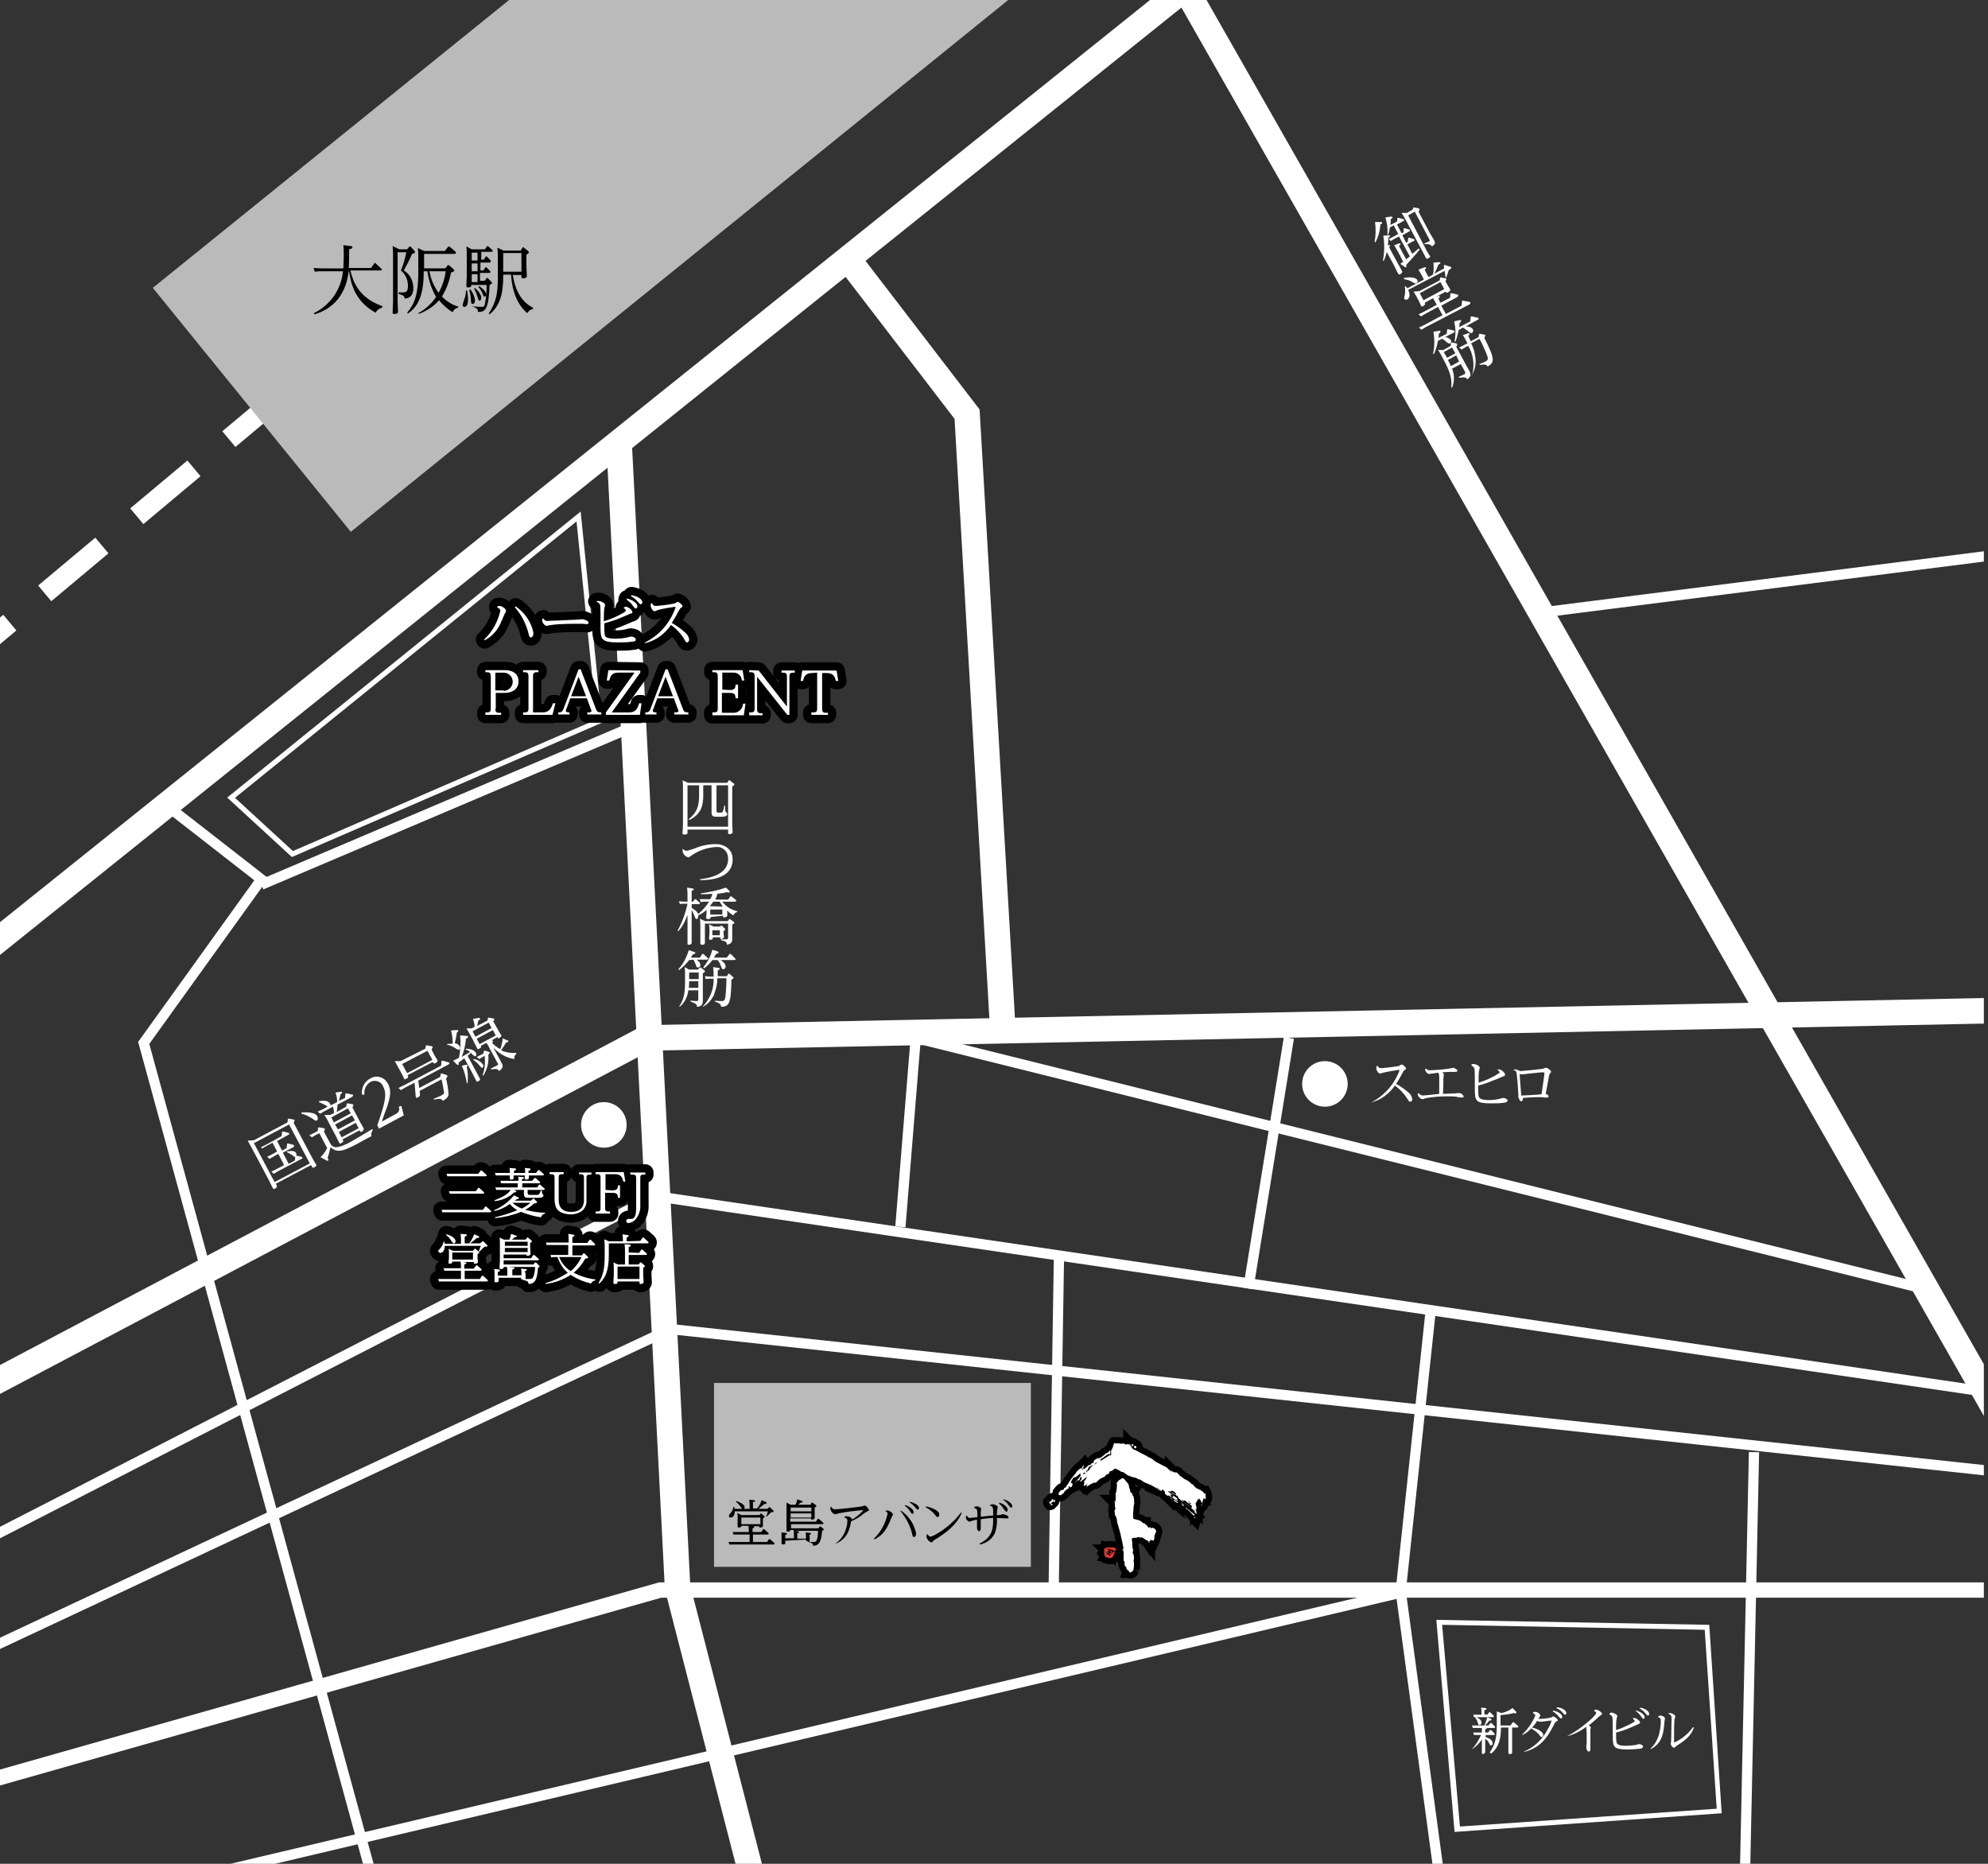 <?xml version="1.0" encoding="utf-8"?>
<!-- Generator: Adobe Illustrator 23.0.4, SVG Export Plug-In . SVG Version: 6.00 Build 0)  -->
<svg version="1.1" id="レイヤー_1" xmlns="http://www.w3.org/2000/svg" xmlns:xlink="http://www.w3.org/1999/xlink" x="0px"
	 y="0px" viewBox="0 0 480 450" style="enable-background:new 0 0 480 450;" xml:space="preserve">
<rect x="0" y="0" width="480" height="450" fill="#333333" stroke="none"/>
<style type="text/css">
	.st0{clip-path:url(#SVGID_2_);}
	.st1{fill:none;stroke:#FFFFFF;stroke-width:2.47;}
	.st2{fill:none;stroke:#FFFFFF;stroke-width:4.94;stroke-dasharray:18,11;}
	.st3{fill:none;stroke:#FFFFFF;stroke-width:6.17;stroke-miterlimit:10;}
	.st4{fill:none;stroke:#FFFFFF;stroke-width:2.47;stroke-miterlimit:10;}
	.st5{fill:#BABABA;}
	.st6{fill:none;}
	.st7{fill:#FFFFFF;}
	.st8{fill:none;stroke:#FFFFFF;stroke-width:6.17;}
	.st9{fill:none;stroke:#FFFFFF;stroke-width:3.7;}
	.st10{fill:none;stroke:#FFFFFF;stroke-width:1.23;}
	.st11{fill:none;stroke:#000000;stroke-width:4;stroke-linecap:round;stroke-linejoin:round;}
	.st12{fill:none;stroke:#000000;stroke-width:3;}
	.st13{fill:#040000;}
	.st14{fill:#D9382F;}
</style>
<title>北新地地図 のコピー</title>
<g>
	<defs>
		<rect id="SVGID_1_" x="-1" y="0" width="480" height="450"/>
	</defs>
	<clipPath id="SVGID_2_">
		<use xlink:href="#SVGID_1_"  style="overflow:visible;"/>
	</clipPath>
	<g class="st0">
		<line id="線_1663" class="st1" x1="63.1" y1="213.6" x2="153.2" y2="175.3"/>
		<path id="パス_851" class="st2" d="M447-222.1l-577.6,483.8c0,0-68.4,60.2-122.2,65.4s-140,11.8-229.6-49.4
			s-222.2-151.8-222.2-151.8"/>
		<path id="パス_839" class="st3" d="M149.5,107.4l14.1,275.9l51,198"/>
		<path id="パス_840" class="st3" d="M210.1-136.3l274.3,481.4l14.5,217.1"/>
		<path id="パス_841-2" class="st3" d="M-400.5,544.5l556.7-293.9l769-15.6"/>
		<path id="パス_846" class="st4" d="M345.4,316.8l-7.2,67.4l10.5,77.6"/>
		<line id="線_1650" class="st4" x1="311.2" y1="250.6" x2="301.4" y2="311.1"/>
		<line id="線_1658" class="st1" x1="423.5" y1="350.6" x2="421.1" y2="462.9"/>
		<line id="線_1651" class="st4" x1="221.1" y1="250.6" x2="217.4" y2="296.2"/>
		<rect id="長方形_216" x="172.4" y="333.9" class="st5" width="76.5" height="44.4"/>
		<g id="パス_858">
			<path class="st6" d="M346.9,391.1l65.9,1.2l3,45.5l-64.5,4.5L346.9,391.1z"/>
			<path class="st7" d="M348.2,392.3l4.3,48.7l62-4.3l-2.9-43.2L348.2,392.3 M346.8,391.1l65.9,1.2l3,45.5l-64.5,4.5L346.8,391.1z"
				/>
		</g>
		<g id="堂島アバンザ">
			<g>
				<path d="M181.8,368.5c0.1,0,0.3,0,0.3,0.2s-0.1,0.2-0.4,0.3v0.9h2.1l0.4-0.6c0-0.1,0.1-0.1,0.2-0.1c0.1,0,0.1,0,0.2,0.1l0.9,0.8
					c0.1,0.1,0.1,0.1,0.1,0.2s-0.2,0.2-0.3,0.2h-3.5v1.8h3.4l0.4-0.6c0,0,0.1-0.1,0.2-0.1c0.1,0,0.1,0,0.2,0.1l0.9,0.8
					c0.1,0,0.1,0.1,0.1,0.2c0,0.2-0.2,0.2-0.3,0.2h-9.7c-0.3,0-0.6,0-0.9,0l-0.2-0.6c0.4,0,0.7,0,1.2,0h3.9v-1.8H178
					c-0.3,0-0.6,0-0.9,0l-0.2-0.6c0.4,0,0.7,0,1.2,0h2.7c0-0.5,0-1-0.1-1.5H179c0,0.2,0,0.4-0.6,0.4c-0.3,0-0.3-0.1-0.3-0.3
					s0-0.8,0-1v-1.2c0-0.3,0-0.7-0.1-1l1,0.5h4.4l0.2-0.3c0.1-0.1,0.1-0.1,0.1-0.1c0.1,0,0.1,0,0.2,0.1l0.6,0.5
					c0.1,0,0.1,0.1,0.1,0.2c0,0.1,0,0.2-0.4,0.4v0.9c0,0.1,0,0.8,0,0.9c0,0.3-0.3,0.4-0.6,0.4s-0.3-0.1-0.3-0.3h-2.4L181.8,368.5z
					 M185.6,364c0.1-0.1,0.1-0.1,0.2-0.1c0.1,0,0.1,0,0.2,0.1l0.7,0.7c0.1,0,0.1,0.1,0.1,0.2c0,0.2-0.2,0.2-0.6,0.2l-1.1,1.1
					l-0.1-0.1c0.2-0.4,0.3-0.8,0.4-1.2h-8c0,1.1-0.5,1.5-1,1.5c-0.2,0-0.4-0.1-0.4-0.4c0,0,0,0,0,0c0-0.2,0-0.2,0.4-0.7
					c0.4-0.4,0.6-0.9,0.7-1.5h0.2c0,0.3,0,0.4,0.1,0.5h3.6v-0.9c0-0.2,0-0.7-0.1-1.3l1.1,0.1c0.1,0,0.3,0,0.3,0.2s-0.1,0.2-0.5,0.3
					v1.5h1c0.5-0.6,0.9-1.3,1.1-2l0.9,0.4c0.3,0.1,0.3,0.2,0.3,0.3s-0.1,0.2-0.5,0.2c-0.5,0.4-1,0.8-1.5,1.2h2.2L185.6,364z
					 M177.7,362.4c0.4,0.1,2.1,0.7,2.1,1.5c0,0.2-0.2,0.5-0.4,0.5c0,0,0,0,0,0c-0.2,0-0.2-0.1-0.6-0.6c-0.3-0.5-0.7-0.9-1.1-1.2
					L177.7,362.4z M179,366.4v1.6h4.6v-1.6L179,366.4z"/>
				<path d="M189.6,372v0.6c0,0.1,0,0.3-0.6,0.3c-0.2,0-0.3-0.1-0.3-0.3c0,0,0-0.8,0-1v-0.5c0-0.4,0-0.8,0-1.1l1,0.1
					c0.1,0,0.3,0,0.3,0.2s0,0.2-0.4,0.3v0.8h2.1v-0.8c0-0.4,0-0.8-0.1-1.2h-0.8c0,0.2,0,0.4-0.6,0.4c-0.2,0-0.3-0.1-0.3-0.2
					s0-1.4,0-1.7v-3.6c0-0.9,0-1.1,0-1.5l1,0.5h1.2c0.2-0.4,0.3-0.9,0.4-1.3l1.1,0.4c0.1,0,0.2,0.1,0.2,0.2s-0.2,0.2-0.5,0.2
					c-0.4,0.3-0.4,0.4-0.6,0.5h3l0.2-0.4c0-0.1,0.1-0.1,0.2-0.1c0.1,0,0.1,0,0.2,0.1l0.7,0.5c0.1,0,0.1,0.1,0.1,0.2
					c0,0.1,0,0.1-0.4,0.4v0.9c0,0.2,0,1.4,0,1.6s-0.4,0.4-0.6,0.4s-0.3-0.1-0.3-0.3h-5v0.8h6.2l0.4-0.6c0-0.1,0.1-0.1,0.2-0.1
					c0.1,0,0.1,0,0.2,0.1l0.9,0.8c0.1,0,0.1,0.1,0.1,0.2c0,0.2-0.2,0.2-0.3,0.2h-7.5v1h6.6l0.3-0.4c0-0.1,0.1-0.1,0.1-0.1
					c0.1,0,0.1,0,0.2,0.1l0.6,0.5c0.1,0.1,0.1,0.1,0.1,0.2s0,0.1-0.4,0.3c-0.2,2.4-0.6,3.6-2.2,3.6c0-0.6-0.2-0.6-1.3-1v-0.1
					c-0.4,0-0.4-0.1-0.4-0.4L189.6,372z M190.9,364v0.9h5V364H190.9z M190.9,365.4v1h5v-1H190.9z M195.5,371.1c0,0.1,0,0.8,0,0.9
					s0,0.2-0.1,0.3h1.1c0.4,0,0.7-0.2,0.8-0.8c0.2-0.6,0.2-1.3,0.2-1.9h-5.9l1,0.1c0.1,0,0.3,0,0.3,0.2s0,0.2-0.4,0.3v1.3h2.1v-0.4
					c0-0.4,0-0.8-0.1-1.1l1,0.1c0.1,0,0.3,0,0.3,0.2s-0.3,0.3-0.4,0.3L195.5,371.1z"/>
				<path d="M201.7,372.7c1.3-0.9,2.2-2.2,2.6-3.7c0.2-0.6,0.3-1.3,0.3-1.9c0-0.4-0.2-0.5-0.7-0.7v-0.2c0.2-0.1,0.4-0.1,0.6-0.1
					c0.6,0,1.2,0.4,1.2,0.7c0,0,0,0.1,0,0.1c0.9-0.5,1.8-1.2,2.5-2c0.1-0.1,0.2-0.2,0.2-0.2s-0.1-0.1-0.2-0.1
					c-2,0.2-3.9,0.4-5.8,0.8c-0.3,0.1-0.5,0.2-0.8,0.2c-0.6-0.2-1-0.7-1.1-1.3c0-0.1,0-0.3,0-0.4l0.2-0.1c0.2,0.4,0.6,0.7,1.1,0.6
					c0.7,0,6-0.6,6.3-0.7c0.1,0,0.6-0.2,0.7-0.2c0.4,0,1,0.9,1,1.1s-0.2,0.2-0.4,0.3c-0.5,0.3-1,0.6-1.4,1c-0.8,0.6-1.6,1-2.5,1.4
					c-0.3,1.7-0.8,4.2-3.7,5.4L201.7,372.7z"/>
				<path d="M213.8,364.8c0.1-0.1,0.3-0.1,0.4-0.1c0.6,0,1.4,0.6,1.4,1c-0.1,0.2-0.2,0.4-0.3,0.6c-0.3,0.6-0.6,1.5-0.8,1.8
					c-0.7,1.6-1.8,2.8-3.4,3.6l-0.1-0.2c1.7-1.6,2.8-3.7,3.3-6c0-0.2,0-0.4-0.6-0.7L213.8,364.8z M217.5,364.7
					c1.9,1.3,3.2,3.2,3.7,5.5c0,0.5-0.2,0.9-0.5,0.9s-0.4-0.3-0.5-0.9c-0.5-2-1.5-3.8-2.8-5.4L217.5,364.7z M218.6,363.4
					c1.2,0.4,2,1.1,2,1.7c0,0.2-0.1,0.4-0.3,0.4c-0.2,0-0.2-0.1-0.5-0.5c-0.4-0.6-0.8-1.1-1.4-1.5L218.6,363.4z M219.7,362.6
					c1.4,0.3,2.2,1,2.2,1.5c0,0.3-0.2,0.4-0.3,0.4s-0.2-0.1-0.5-0.4c-0.4-0.5-0.9-1-1.5-1.4L219.7,362.6z"/>
				<path d="M223.6,363.7c0.3,0.1,3.2,0.7,3.2,2c0,0.3-0.2,0.6-0.4,0.6s-0.3-0.2-0.6-0.5c-0.6-0.8-1.4-1.4-2.3-1.9L223.6,363.7z
					 M223.9,370.4c0.2,0.2,0.4,0.6,0.8,0.6c0.6,0,4.8-2.3,7.3-5.8l0.2,0.1c-1.3,3.1-4.3,5.1-6.4,6.4c-0.2,0.1-0.4,0.2-0.5,0.4
					c-0.2,0.2-0.3,0.3-0.4,0.3c-0.7-0.2-1.1-0.8-1.2-1.4c0-0.1,0-0.2,0-0.3L223.9,370.4z"/>
				<path d="M239,363.4c0.2-0.1,0.4-0.2,0.7-0.2c0.4,0,1.2,0.3,1.2,0.7c0,0.1-0.1,0.5-0.1,0.5c-0.1,0.5-0.1,1-0.1,1.4
					c0.7,0,0.8,0,1-0.1s0.5-0.1,0.6-0.1s1.2,0.3,1.2,0.7s-0.2,0.3-0.4,0.3s-2-0.1-2.4-0.1c0.1,1.3-0.1,2.5-0.5,3.7
					c-0.7,1.4-2,2.4-3.6,2.7l-0.1-0.2c3.2-1.6,3.3-3.6,3.3-6.2c-0.9,0-2.2,0.2-3,0.3c0,0.4,0,1.9,0,2.2c0,0.5-0.2,0.7-0.4,0.7
					c-0.3,0-0.5-0.5-0.5-0.8c0-0.1,0-0.8,0-0.9s0-0.8,0-1.1l-0.9,0.2c-0.3,0.1-0.6,0.2-0.9,0.3c-0.5-0.1-0.8-0.5-0.9-1
					c0-0.1,0-0.2,0.1-0.4h0.2c0.1,0.3,0.4,0.5,0.7,0.5l1.8-0.2c0-0.6,0-1.5-0.1-1.7c-0.1-0.4-0.4-0.4-0.7-0.5v-0.2
					c0.2-0.1,0.4-0.2,0.6-0.2c0.5,0,1.1,0.3,1.1,0.6c0,0.1-0.1,0.6-0.1,0.7c0,0.4,0,0.5,0,1.2c1-0.1,1.8-0.2,3-0.3
					c0-1.5,0-1.6-0.1-1.9s-0.4-0.4-0.7-0.5L239,363.4z M241.3,362.8c1.3,0.4,2,1.2,2,1.7c0,0.3-0.2,0.5-0.3,0.5s-0.2-0.1-0.6-0.6
					c-0.3-0.5-0.7-1-1.2-1.4L241.3,362.8z M242.3,362c1.5,0.4,2.1,1.2,2.1,1.6s-0.2,0.4-0.3,0.4s-0.2-0.1-0.5-0.5
					c-0.4-0.6-0.8-1-1.4-1.4L242.3,362z"/>
			</g>
		</g>
		<path id="パス_864" class="st5" d="M36.9,69.5L216.5-75.6l47.7,58.8L84.7,128.4L36.9,69.5z"/>
		<path id="パス_853" class="st8" d="M284.1-1.2l-429.5,344.4"/>
		<path id="パス_854" class="st8" d="M460.6-155.5L526,244.4c0,0-34.1,70.4-42,101.2"/>
		<g id="大阪駅">
			<g>
				<path d="M92.3,74.3c-0.7,0.1-1.3,0.6-1.6,1.2c-5.4-2.9-6.1-7.9-6.4-10h-0.1c-0.3,2.1-1.2,8.3-8.3,10.4l-0.1-0.3
					c3.9-1.9,6.6-5.7,7-10.1h-5.4c-0.5,0-0.9,0-1.4,0.1l-0.3-0.9c0.5,0,1.1,0.1,1.8,0.1h5.4c0-0.4,0.1-1.8,0.1-3.2
					c0-0.8,0-1.6-0.1-2.4l1.7,0.2c0.3,0,0.5,0.1,0.5,0.3S85,60,84.3,60.2c0,2.2,0,3.2-0.1,4.5h5.4l0.7-1c0-0.1,0.1-0.2,0.2-0.2
					c0.1,0,0.1,0,0.2,0.1l1.3,1.2c0.1,0.1,0.1,0.2,0.2,0.3c0,0.2-0.3,0.2-0.4,0.2h-7.2c0.6,2.5,1.9,6.6,7.7,8.6L92.3,74.3z"/>
				<path d="M96.2,70.6h0.9c0.9,0,1.4-0.1,1.4-1.6c0-1.4-0.6-2.8-1.7-3.7c0.6-1.4,1-2.9,1.3-4.4H96v11.8c0,0.4,0.1,2.1,0.1,2.5
					s-0.2,0.6-0.9,0.6c-0.4,0-0.4-0.1-0.4-0.4s0.1-2.2,0.1-2.7v-11c0-0.3,0-1.2-0.1-2.3l1.6,0.8h1.9l0.5-0.6
					c0.1-0.1,0.1-0.1,0.2-0.1c0.1,0,0.2,0.1,0.2,0.1l0.8,0.9c0.1,0.1,0.2,0.2,0.2,0.4c0,0.2-0.2,0.2-0.7,0.4c-0.6,1.4-1.3,2.7-2,4
					c1.5,0.9,2.3,2.5,2.3,4.3c0,1.3-0.5,2.4-2.1,2.5c0-0.7-0.6-0.9-1.4-1.1L96.2,70.6z M101,75.6c1.7-0.9,3.2-2.3,4.3-3.9
					c-1.1-1.9-1.8-4-2.1-6.2h-0.9v0.4c0,6.2-1.9,8.5-3.8,9.8l-0.2-0.2c1.8-2.1,2.7-4.5,2.7-9.7v-3.6c0-0.3,0-1.5-0.1-2.3l1.5,0.7h5
					l0.7-0.9c0.1-0.1,0.1-0.2,0.2-0.2c0.1,0,0.2,0,0.3,0.1l1.3,1.1c0.1,0.1,0.1,0.2,0.2,0.3c0,0.3-0.4,0.3-0.4,0.3h-7.3v3.5h5.1
					l0.5-0.6c0-0.1,0.1-0.1,0.2-0.2c0.1,0,0.2,0.1,0.3,0.1l1,0.9c0.1,0.1,0.2,0.2,0.2,0.3c0,0.2-0.4,0.4-0.8,0.5
					c-0.4,2.1-1.1,4-2.2,5.8c1.1,1.1,2.4,2,3.9,2.4v0.3c-0.6,0.1-1.1,0.5-1.3,1.1c-1.3-0.8-2.4-1.8-3.3-2.9c-1.3,1.5-3,2.6-4.9,3.3
					L101,75.6z M103.7,65.5c0.3,1.9,1.1,3.7,2.2,5.2c0.9-1.6,1.5-3.4,1.7-5.2H103.7z"/>
				<path d="M112.8,70.2c0.1,0.7,0.2,1.4,0.2,2.1c0,0.4,0,1.8-0.9,1.8c-0.2,0-0.4-0.2-0.4-0.4c0,0,0,0,0,0c0.1-0.6,0.3-1.1,0.5-1.7
					c0.2-0.6,0.3-1.2,0.3-1.9L112.8,70.2z M114.3,74c0.3,0,1.7,0.1,2,0.1c0.5,0,0.7-0.2,0.8-0.8c0.3-1.5,0.4-3,0.4-4.5h-3.7
					c0,0.3,0,0.6-0.8,0.6c-0.4,0-0.4-0.3-0.4-0.4c0-0.3,0.1-2,0.1-2.4v-5c0-0.9,0-1.4-0.1-2.1l1.3,0.7h3.2l0.4-0.6
					c0.1-0.1,0.1-0.2,0.2-0.2c0.1,0,0.2,0.1,0.2,0.1l0.9,0.8c0.1,0.1,0.2,0.2,0.2,0.3s-0.3,0.2-0.4,0.2h-2.4v1.9h0.6l0.4-0.6
					c0.1-0.1,0.1-0.2,0.2-0.2c0.1,0,0.2,0.1,0.2,0.1l0.8,0.8c0.1,0.1,0.1,0.2,0.1,0.3c0,0.3-0.3,0.3-0.4,0.3h-2.1v1.9h0.7l0.4-0.6
					c0.1-0.1,0.1-0.2,0.2-0.2c0.1,0,0.2,0.1,0.2,0.1l0.8,0.8c0.1,0.1,0.1,0.2,0.1,0.3c0,0.2-0.3,0.2-0.4,0.2h-2.1v1.9h1.1l0.4-0.5
					c0.1-0.1,0.1-0.2,0.2-0.2c0.1,0,0.2,0.1,0.2,0.1l0.8,0.8c0.1,0.1,0.1,0.2,0.2,0.3c0,0.2-0.2,0.3-0.6,0.5c-0.2,5.8-1,6.6-2.8,6.5
					c0-0.7-0.2-0.9-1.6-1.4L114.3,74z M113.6,69.9c0.6,0.8,1,1.7,1.1,2.7c0,0.5-0.3,0.8-0.6,0.8s-0.4-0.3-0.4-1
					c0-0.8-0.2-1.6-0.4-2.4L113.6,69.9z M115.3,61h-1.4v1.9h1.4V61z M115.3,63.6h-1.4v1.9h1.4V63.6z M115.3,66.2h-1.4v1.9h1.4V66.2z
					 M114.6,69.5c0.5,0.4,1.6,1.4,1.6,2.4c0,0.4-0.2,0.7-0.4,0.7s-0.2,0-0.5-0.9c-0.2-0.7-0.5-1.4-0.8-2L114.6,69.5z M115.7,69.1
					c1.4,0.9,1.7,1.7,1.7,2s-0.1,0.5-0.4,0.5s-0.3-0.2-0.4-0.5c-0.3-0.7-0.6-1.3-1.1-1.8L115.7,69.1z M128.7,74.6
					c-0.6,0.1-1.1,0.5-1.4,1c-3.3-2.8-3.8-7.4-3.9-9.3h-1.9v0.5c0,4.1-0.8,7.1-3.3,9.1l-0.2-0.2c1.8-2.8,2.2-4.7,2.2-8.8v-5
					c0-0.5,0-1.5-0.1-2.1l1.5,0.7h4.1l0.4-0.6c0.1-0.1,0.1-0.2,0.2-0.2c0.1,0,0.2,0,0.2,0.1l1,0.8c0.1,0.1,0.2,0.2,0.2,0.3
					c0,0.1,0,0.2-0.6,0.6v2.7c0,0.3,0.1,2,0.1,2.4c0,0.2,0,0.6-0.9,0.6c-0.4,0-0.4-0.2-0.4-0.4v-0.4h-2.1c0.7,4.1,2.3,6.6,4.9,7.9
					L128.7,74.6z M125.9,61.1h-4.4v4.5h4.4V61.1z"/>
			</g>
		</g>
		<path id="パス_855" class="st9" d="M-75.1,450.5l234.5-66.6h327.1"/>
		<line id="線_1652" class="st1" x1="254.4" y1="383.9" x2="255.7" y2="302.4"/>
		<line id="線_1653" class="st1" x1="484" y1="355.5" x2="161.9" y2="320.9"/>
		<line id="線_1654" class="st1" x1="158.2" y1="288.8" x2="477.9" y2="335.8"/>
		<line id="線_1655" class="st1" x1="-72.6" y1="407.3" x2="158.2" y2="288.8"/>
		<line id="線_1656" class="st1" x1="-72.6" y1="430.8" x2="161.9" y2="320.9"/>
		<line id="線_1657" class="st1" x1="6.4" y1="462.9" x2="340.9" y2="383.9"/>
		<path id="パス_857" class="st10" d="M139.7,124.7l-83.9,67.9l14.8,13.6l74.1-32.1L139.7,124.7z"/>
		<circle id="楕円形_12" class="st7" cx="319.9" cy="261.7" r="5.5"/>
		<circle id="楕円形_13" class="st7" cx="145.8" cy="271.6" r="5.5"/>
		<line id="線_1659" class="st1" x1="464.3" y1="311.1" x2="221.1" y2="250.6"/>
		<g id="新ダイビル">
			<g>
				<path class="st7" d="M355.3,422.4c1-1,1.7-2.2,2.3-3.5h-0.8c-0.3,0-0.6,0-0.9,0l-0.2-0.6c0.4,0,0.7,0,1.2,0h0.9c0-0.5,0-1,0-1.4
					l0.9,0.1c0.1,0,0.3,0,0.3,0.2s0,0.2-0.4,0.3v0.8h0.7l0.4-0.5c0-0.1,0.1-0.1,0.2-0.1c0.1,0,0.1,0,0.2,0.1l0.7,0.7
					c0.1,0.1,0.1,0.1,0.1,0.2c0,0.2-0.2,0.2-0.2,0.2h-2v0.5c0.6,0.2,1.7,0.6,1.7,1.5c0,0.2-0.1,0.5-0.4,0.5s-0.2-0.1-0.5-0.6
					c-0.2-0.4-0.5-0.7-0.9-1v1.7c0,0.3,0,1.4,0,1.6s-0.5,0.4-0.5,0.4c-0.3,0-0.3-0.1-0.3-0.3s0-1.5,0-1.7V420
					C357.1,421,356.3,421.8,355.3,422.4L355.3,422.4z M359.1,414l0.4-0.5c0-0.1,0.1-0.1,0.2-0.1c0.1,0,0.1,0,0.2,0.1l0.7,0.7
					c0.1,0.1,0.1,0.1,0.1,0.2c0,0.2-0.2,0.2-0.3,0.2h-1.4l0.8,0.3c0.2,0.1,0.3,0.1,0.3,0.3s-0.1,0.2-0.5,0.2c-0.3,0.4-0.6,0.8-1,1.2
					h0.8l0.4-0.5c0-0.1,0.1-0.1,0.2-0.1c0.1,0,0.1,0,0.2,0.1l0.7,0.7c0.1,0.1,0.1,0.1,0.1,0.2c0,0.2-0.2,0.2-0.3,0.2h-4.2
					c-0.3,0-0.6,0-0.9,0l-0.2-0.6c0.4,0,0.7,0,1.2,0h1.8c0.3-0.6,0.5-1.3,0.7-2h-2.6c1,0.5,1.2,0.9,1.2,1.3s-0.2,0.6-0.5,0.6
					s-0.2-0.1-0.4-0.6c-0.1-0.4-0.3-0.8-0.6-1.2l0.1-0.1h-0.4l-0.2-0.6c0.4,0,0.7,0,1.2,0h0.8v-0.4c0-0.4,0-0.9-0.1-1.3l1,0.1
					c0.1,0,0.3,0,0.3,0.2s-0.1,0.2-0.5,0.3v1L359.1,414z M359.7,423.1c1.1-1.6,1.7-3.2,1.7-6.4v-2c0-0.4,0-1,0-1.5l1.1,0.4
					c1-0.2,1.9-0.6,2.7-1.2l0.8,0.8c0.1,0.1,0.1,0.2,0.1,0.3c0,0.1,0,0.2-0.2,0.2c-0.1,0-0.3-0.1-0.4-0.1c-1.1,0.3-2.1,0.4-3.2,0.5
					v2.5h2.4l0.5-0.7c0,0,0.1-0.1,0.2-0.1c0.1,0,0.1,0,0.2,0.1l0.9,0.8c0.1,0.1,0.1,0.1,0.1,0.2c0,0.2-0.2,0.2-0.2,0.2h-1.3v4.3
					c0,0.3,0,1.5,0,1.7s0,0.4-0.6,0.4c-0.2,0-0.3-0.1-0.3-0.3s0-1.5,0-1.7v-4.4h-1.8c0,2.2-0.3,4.7-2.4,6.3L359.7,423.1z"/>
				<path class="st7" d="M368,422.9c2.5-1.1,4.5-3,5.7-5.4c0.4-0.6,0.7-1.3,0.9-2c0-0.1-0.1-0.1-0.1-0.1s-2.2,0.3-2.6,0.3
					c-0.3,0-0.5-0.1-0.8-0.2c-0.3,0.6-0.7,1.1-1.2,1.6c1,0.2,2.7,0.9,2.7,1.8c0,0.2-0.1,0.5-0.4,0.5c-0.2,0-0.2-0.1-0.6-0.6
					c-0.5-0.6-1.2-1.1-1.9-1.5c-0.6,0.7-1.3,1.2-2.1,1.6l-0.1-0.1c1.4-1.3,2.5-2.9,3.2-4.6c0-0.3-0.4-0.5-0.6-0.6l0.1-0.2
					c0.1,0,0.3-0.1,0.4-0.1c0.6,0,1.3,0.5,1.3,0.9c0,0.1-0.1,0.2-0.2,0.4c-0.1,0.1-0.2,0.3-0.3,0.4c0.1,0,0.3,0,0.4,0
					c0.9,0,1.7-0.1,2.6-0.3c0.1,0,0.6-0.3,0.7-0.3s1,0.6,1,0.9s-0.1,0.2-0.3,0.3s-0.3,0.2-0.8,1.2c-1.6,3.1-3.4,5.3-7,6.2L368,422.9
					z M375,413c1.3,0.2,2.2,1,2.2,1.5c0,0.2-0.1,0.4-0.3,0.4c-0.2,0-0.2-0.1-0.5-0.4c-0.4-0.5-0.9-1-1.5-1.3L375,413z M375.9,412.2
					c1.3,0.1,2.3,0.8,2.3,1.4c0,0.2-0.1,0.4-0.3,0.4c0,0,0,0,0,0c-0.2,0-0.2,0-0.5-0.4c-0.4-0.5-1-0.9-1.6-1.2L375.9,412.2z"/>
				<path class="st7" d="M378.3,419.2c2-1,3.8-2.3,5.5-3.8c0.5-0.4,1.6-1.5,1.6-1.8s-0.3-0.4-0.5-0.5v-0.2c0.1,0,0.2-0.1,0.4-0.1
					c0.6,0,1.5,0.6,1.5,1c0,0.2-0.1,0.2-0.4,0.4c-0.3,0.2-0.6,0.5-0.9,0.8c-0.8,0.7-1.3,1.1-1.9,1.6c0.3,0.2,0.5,0.3,0.5,0.5
					c0,0.1-0.1,0.4-0.1,0.4c0,0.5,0,0.9,0,1.4c0,0.4,0,1.6,0,2c0,0.2,0,1.1,0,1.3s0,0.7-0.4,0.7s-0.6-0.8-0.6-1.1
					c0-0.2,0.1-0.9,0.1-1c0-0.6,0-1.6,0-1.9s0-1.4-0.1-1.7c0-0.1,0-0.2,0-0.3c-1.4,1.1-3,1.9-4.7,2.3L378.3,419.2z"/>
				<path class="st7" d="M388.7,413.6c0.1-0.1,0.3-0.1,0.4-0.1c0.5,0,1.4,0.5,1.4,0.8c0,0.1-0.2,0.7-0.2,0.8
					c-0.1,0.4-0.1,2.1-0.1,2.6c1.4-0.4,2.8-1.1,4.1-1.8c0.2-0.1,0.4-0.3,0.4-0.4s-0.3-0.4-0.4-0.5v-0.2c0.1,0,0.2,0,0.3,0
					c0.5,0,1.4,0.7,1.4,1.1c0,0.2-0.2,0.3-0.5,0.4c-0.2,0.1-1.5,0.7-1.8,0.8c-1.1,0.5-2.3,0.9-3.5,1.2c0,0.8,0,1.5,0.1,2.3
					c0.1,0.5,0.4,0.9,2.3,0.9c0.8,0,1.6-0.1,2.4-0.2c0.3-0.1,0.5-0.2,0.8-0.2c0.2,0,0.9,0.2,0.9,0.6s-0.4,0.4-0.6,0.5
					c-1,0.1-2,0.2-3.1,0.2c-3.3,0-3.6-0.6-3.6-3c0-2.5,0-4.4-0.1-4.8c-0.1-0.3-0.3-0.6-0.7-0.6L388.7,413.6z M395,413
					c1.3,0.3,2.1,1.1,2.1,1.6c0,0.2-0.1,0.4-0.3,0.4c-0.2,0-0.2-0.1-0.5-0.5c-0.4-0.6-0.9-1.1-1.4-1.4L395,413z M396,412.3
					c1.4,0.2,2.2,1,2.2,1.5c0,0.2-0.1,0.4-0.3,0.4c-0.2,0-0.2-0.1-0.5-0.4c-0.4-0.5-0.9-1-1.5-1.3L396,412.3z"/>
				<path class="st7" d="M400.4,414.4c0.2-0.1,0.3-0.2,0.5-0.2c0.3,0,1.1,0.3,1.1,0.7c0,0.1-0.1,0.5-0.1,0.6
					c-0.2,2.6-0.4,5.3-3.3,6.8l-0.1-0.1c1-0.9,1.6-2,2-3.2c0.3-1.1,0.5-2.3,0.5-3.4c0-0.6-0.1-0.9-0.7-1L400.4,414.4z M402.8,413.7
					c0.1-0.1,0.3-0.1,0.4-0.1c0.4,0,1.3,0.4,1.3,0.8c0,0.1-0.1,0.6-0.2,0.7c-0.1,0.7-0.1,4.4-0.1,5.4c0,0.1,0,0.2,0.1,0.2
					c1.8-0.8,3.3-2.1,4.5-3.7l0.2,0.1c-0.8,2.2-2.2,3.1-4,4.3c0,0-0.4,0.2-0.5,0.4c-0.1,0.1-0.2,0.1-0.3,0.2
					c-0.4-0.1-0.7-0.5-0.8-0.9c0-0.1,0.1-0.6,0.1-0.8c0-0.7,0.1-4.3,0.1-5.2s-0.1-1-0.7-1.3L402.8,413.7z"/>
			</g>
		</g>
		<g id="スエヒロ">
			<g>
				<path class="st7" d="M330.9,266.3c2.9-1.5,5.3-3.9,6.6-6.9c0.2-0.3,0.3-0.7,0.4-1c0-0.1-0.1-0.1-0.1-0.1
					c-1.3,0.2-2.6,0.4-3.9,0.7c-0.2,0.1-0.5,0.2-0.7,0.2c-0.4,0-0.9-0.8-0.9-1.3c0-0.2,0-0.3,0.1-0.5l0.2-0.1
					c0.2,0.4,0.4,0.6,0.9,0.6c1.4-0.1,2.8-0.3,4.2-0.5c0.2-0.1,0.5-0.3,0.7-0.4c0.3,0,1.1,0.7,1.1,1c0,0.1-0.1,0.2-0.3,0.3
					s-0.3,0.2-0.7,1c-0.4,0.8-0.9,1.6-1.4,2.4c1.1,0.6,2.1,1.3,3,2.1c0.5,0.4,0.8,0.9,0.9,1.6c0,0.3-0.2,0.6-0.5,0.6
					s-0.3-0.1-0.7-0.7c-0.8-1.3-1.8-2.3-3-3.2c-1.4,2-3.4,3.5-5.8,4.1L330.9,266.3z"/>
				<path class="st7" d="M342.6,264c0.2,0.3,0.6,0.5,1,0.5c0.1,0,3.4-0.3,3.9-0.4c0-1,0-2.9,0-3.9c0-0.4,0-0.8-0.2-1.2l-2.2,0.3
					c-0.6-0.1-1-0.6-1-1.2l0.2-0.1c0.3,0.3,0.7,0.5,1.1,0.4c0.6,0,3.5-0.2,4.5-0.4c0.2,0,0.9-0.2,1-0.2s1,0.4,1,0.7
					s-0.4,0.3-0.8,0.3c-1.3,0-1.6,0-2.9,0.1c0.2,0.1,0.4,0.3,0.4,0.6c0,0.2-0.1,1-0.1,1.1c0,0.8,0,1.9-0.1,3.5
					c0.5,0,2.5-0.1,2.9-0.1l0.9-0.1c0.6,0,1.1,0.4,1.2,0.9c0,0.1-0.1,0.2-0.4,0.2s-1.1-0.1-1.3-0.2c-0.7-0.1-1.4-0.1-2.1-0.1
					c-1.7,0-3.4,0.1-5.1,0.4c-0.2,0-0.9,0.3-1,0.3c-0.6-0.1-1.1-0.6-1.2-1.2c0-0.1,0-0.2,0-0.2L342.6,264z"/>
				<path class="st7" d="M361.5,258.2c0.1,0,0.2,0,0.4,0c0.6,0,1.5,0.8,1.5,1.3c0,0.2-0.2,0.3-0.5,0.4s-1.8,0.8-2.2,0.9
					c-1.2,0.5-2.5,1-3.8,1.3c0,0.8,0,1.7,0.1,2.5c0.1,0.5,0.4,1,2.5,1c0.9,0,1.7-0.1,2.6-0.3c0.3-0.1,0.6-0.2,0.9-0.2
					c0.3,0,1,0.2,1,0.6s-0.4,0.4-0.6,0.5c-1.1,0.2-2.2,0.2-3.4,0.2c-3.6,0-3.9-0.6-3.9-3.2c0-2.9,0-4.8-0.1-5.2
					c-0.1-0.3-0.4-0.6-0.7-0.7V257c0.1-0.1,0.3-0.1,0.5-0.1c0.6,0,1.5,0.5,1.5,0.9c0,0.1-0.2,0.7-0.2,0.8c-0.1,0.5-0.1,2.2-0.1,2.8
					c1.4-0.4,2.7-1,4-1.7c1-0.6,1.1-0.7,1.1-0.8s-0.3-0.4-0.4-0.5L361.5,258.2z"/>
				<path class="st7" d="M365.3,258.3c0.2-0.1,0.3-0.1,0.5-0.1c0.3,0,0.5,0.1,0.8,0.2c0.4,0.2,0.4,0.2,0.6,0.2
					c0.4,0,5.4-0.5,5.5-0.6s0.6-0.2,0.7-0.2s1.1,0.6,1.1,0.9c0,0.1,0,0.2-0.2,0.4c-0.2,0.2-0.2,0.4-0.3,0.7
					c-0.4,2.4-0.5,2.6-0.8,4.3c0.3,0.1,0.7,0.3,0.7,0.6c0,0.2-0.1,0.3-0.4,0.3h-0.4c-0.6-0.1-1.2-0.1-1.7-0.1
					c-1.5,0-2.8,0.1-3.7,0.2c0,0.2,0,0.8-0.4,0.8s-0.7-1-0.7-1.1s0-0.6,0-0.7c-0.1-1.6-0.2-3.2-0.4-4.8c0-0.5-0.3-0.9-0.8-1
					L365.3,258.3z M372.2,264.2c0.1-0.9,0.7-4.5,0.7-5.1c0-0.1,0-0.2-0.5-0.2c-0.7,0-4.7,0.5-4.9,0.5c-0.2,0-0.4,0-0.6-0.1
					c0.1,1.5,0.3,3.8,0.4,5.2C368.2,264.5,371.5,264.3,372.2,264.2L372.2,264.2z"/>
			</g>
		</g>
		<g id="スエヒロ-2">
			<g>
				<path class="st7" d="M69.4,271l0.1-0.7c0-0.1,0-0.2,0.1-0.2c0.1,0,0.2,0,0.2,0l1.1,0.2c0.1,0,0.2,0.1,0.2,0.1
					c0,0.1,0.1,0.2-0.2,0.7l4.4,8.3c0.2,0.3,0.8,1.5,1,1.7s0.1,0.5-0.5,0.8c-0.3,0.1-0.4,0-0.4-0.1l-0.3-0.5l-8.5,4.5l0.2,0.4
					c0.1,0.2,0.2,0.4-0.4,0.8c-0.3,0.2-0.4,0-0.5-0.1s-0.8-1.6-0.9-1.8l-4.3-8.1c-0.3-0.5-0.6-1.1-0.9-1.6l1.5-0.1L69.4,271z
					 M61.3,276l5,9.4l8.5-4.5l-5-9.4L61.3,276z M68.1,277.8l1.1-0.6l0.1-0.9c0-0.1,0-0.2,0.1-0.2c0.1,0,0.2,0,0.2,0l1.2,0.3
					c0.1,0,0.2,0.1,0.2,0.2c0.1,0.2-0.1,0.3-0.2,0.4l-2.5,1.3l1.4,2.7l1.5-0.8l0.1-0.9c-0.2,0-0.3,0-0.6-0.3
					c-0.4-0.3-0.9-0.6-1.4-0.8V278c0.8-0.1,1.8-0.3,2.2,0.4c0.1,0.2,0.1,0.4,0,0.6l1.3,0.3c0.1,0,0.2,0.1,0.2,0.2
					c0.1,0.2-0.1,0.3-0.2,0.3l-5.7,3c-0.3,0.2-0.7,0.4-1,0.6l-0.6-0.5c0.4-0.2,0.8-0.4,1.4-0.7l1.7-0.9l-1.4-2.7l-1.1,0.6
					c-0.3,0.2-0.7,0.4-1,0.6l-0.6-0.5c0.4-0.2,0.8-0.4,1.4-0.7l1-0.6l-1.1-2.1l-1.5,0.8c-0.3,0.2-0.7,0.4-1,0.6L63,277
					c0.4-0.2,0.8-0.4,1.4-0.7l3.6-2l0.1-0.9c0-0.1,0-0.2,0.1-0.2c0.1,0,0.2,0,0.2,0l1.2,0.3c0.1,0,0.2,0.1,0.2,0.2
					c0.1,0.2-0.1,0.3-0.2,0.3l-2.7,1.5L68.1,277.8z"/>
				<path class="st7" d="M72.8,268.6c0.3,0,3.2-0.3,3.8,0.9c0.2,0.4,0.2,0.8-0.1,1s-0.3,0.1-1.2-0.5c-0.8-0.5-1.6-0.9-2.5-1.1
					L72.8,268.6z M76.8,272.4c0-0.1,0-0.2,0.1-0.2c0.1,0,0.1,0,0.2,0l1.1,0.2c0.1,0,0.2,0.1,0.2,0.1c0.1,0.1,0,0.3-0.2,0.7l1.5,2.8
					c0.6,1.1,1.4,1.5,4.4,0c0.8-0.4,3.8-2.2,5.8-3.4l0.1,0.2c-0.3,0.6-0.5,1-0.3,1.5l-3.9,2.1c-3.2,1.7-4.5,1.9-6,0.6
					c-0.2,0.9-0.6,2.4-0.7,2.6c0.2,0.3,0.3,0.5,0.1,0.6s-0.2,0.1-0.5-0.1l-1.3-0.7c0.6-0.6,1.2-1.4,1.6-2.2l-1.9-3.6l-0.8,0.4
					c-0.3,0.2-0.7,0.4-1,0.6l-0.6-0.5c0.4-0.2,0.8-0.4,1.4-0.7l0.6-0.3L76.8,272.4z M83.6,267.2l0.1-0.6c0-0.1,0-0.1,0.1-0.2
					c0.1,0,0.1,0,0.2,0l1.1,0.2c0.1,0,0.2,0.1,0.2,0.1c0,0.1,0.1,0.1-0.2,0.7L87,271c0.1,0.2,0.7,1.2,0.8,1.4s0,0.6-0.4,0.8
					s-0.4,0.1-0.5-0.1l-0.1-0.2l-4.1,2.2l0.1,0.2c0.2,0.3,0,0.5-0.4,0.7s-0.4,0.1-0.5-0.1s-0.7-1.4-0.8-1.6l-1.8-3.4
					c-0.2-0.5-0.6-1.1-1-1.7h1.4l1-0.5c-0.1-0.6-0.2-1-0.3-1.5l-2.1,1.1c-0.3,0.2-0.7,0.4-1,0.6l-0.6-0.5c0.4-0.2,0.8-0.4,1.3-0.6
					l1.1-0.6c-0.1-0.1-0.7-0.5-0.8-0.5c-0.4-0.2-0.8-0.4-1.3-0.6v-0.2c1.4-0.3,2.3-0.1,2.7,0.6c0.1,0.1,0.1,0.3,0.1,0.4l1.6-0.8
					c0-0.8-0.1-1.6-0.4-2.3l1.2-0.2c0.3,0,0.4,0,0.4,0.1s0,0.3-0.4,0.5c-0.1,0.5-0.2,1.1-0.4,1.6l1.5-0.7l0.1-0.9
					c0-0.1,0-0.2,0.1-0.2s0.1,0,0.3,0l1.3,0.3c0.2,0,0.2,0.1,0.2,0.1s-0.2,0.3-0.2,0.4l-3.6,1.9c0,0.6-0.1,1-0.2,1.8L83.6,267.2z
					 M80,269.8l0.6,1.2l4.1-2.2l-0.7-1.2L80,269.8z M80.9,271.5l0.7,1.2l4.1-2.2l-0.7-1.2L80.9,271.5z M81.8,273.3l0.7,1.3l4.1-2.2
					l-0.7-1.3L81.8,273.3z"/>
				<path class="st7" d="M95.5,269c0.7-0.3,1.1-1,0.8-1.7c0,0,0,0,0-0.1l0.6-0.2l0.6,2.3l-6,3.2l-0.4-0.8c1.9-5.5,2.4-7.5,1.4-9.4
					c-0.4-1.1-1.7-1.6-2.8-1.2c-0.1,0-0.2,0.1-0.2,0.1c-1.1,0.6-1.7,1.9-1.5,3.1h-0.6c-0.2-1.6,0.6-3.2,2-3.9c1.4-0.9,3.3-0.4,4.1,1
					c0.1,0.1,0.1,0.2,0.2,0.3c0.8,1.5,0.6,3.1-0.3,5.7c-0.2,0.5-1.1,2.9-1.2,3.4L95.5,269z"/>
				<path class="st7" d="M102.7,253.2l0.1-0.6c0-0.1,0-0.2,0.1-0.2c0.1,0,0.2,0,0.2,0l1.1,0.2c0.1,0,0.2,0.1,0.2,0.1
					c0.1,0.1,0.1,0.2-0.2,0.7l0.5,1c0.1,0.2,0.7,1.3,0.9,1.5c0.1,0.2,0.1,0.5-0.5,0.8c-0.3,0.2-0.4,0-0.5-0.1l-0.1-0.2l-6.1,3.2
					c0.2,0.4,0.3,0.6-0.4,0.9c-0.3,0.2-0.4,0.1-0.5-0.2s-0.7-1.4-0.8-1.6l-0.5-0.9c-0.2-0.4-0.6-1.1-0.9-1.6h1.4L102.7,253.2z
					 M106.3,260l0.1-0.6c0-0.1,0-0.2,0.1-0.2c0.1,0,0.2,0,0.2,0l1,0.3c0.1,0,0.2,0.1,0.3,0.2c0.1,0.1,0.1,0.2-0.3,0.7
					c0.3,1.2,0.5,2.4,0.6,3.7c0,0.6-0.3,1.1-1.4,1.7c-0.2-0.4-0.4-0.7-2.1-0.3l-0.1-0.2c1.1-0.5,1.8-0.7,2-0.9
					c0.6-0.3,0.6-0.5,0.4-1.3c-0.1-0.8-0.3-1.7-0.5-2.5l-5.3,2.8c0.1,0.4,0.1,0.8,0.1,1.1c0,0.1-0.1,0.2-0.4,0.4s-0.5,0.2-0.6,0
					c0,0-0.1-0.7-0.1-1.1c-0.1-1.5-0.2-1.9-0.2-2.4l-2.3,1.2c-0.3,0.2-0.7,0.4-1,0.6l-0.6-0.5c0.5-0.3,0.8-0.4,1.4-0.7l8.9-4.7
					l0.1-1c0-0.1,0-0.2,0.1-0.2c0.1,0,0.2,0,0.2,0l1.4,0.4c0.1,0,0.2,0.1,0.2,0.1c0.1,0.2-0.1,0.3-0.2,0.4l-7.3,3.9
					c0,0.4,0.1,0.5,0.2,1.8L106.3,260z M97.1,256.9l1.2,2.2l6.1-3.2l-1.2-2.2L97.1,256.9z"/>
				<path class="st7" d="M107.9,252.1c0.5-0.1,0.9-0.1,1.4-0.1c0-1.1-0.1-2.1-0.4-3.2l1.3-0.1c0.4,0,0.5,0.1,0.5,0.1
					s-0.1,0.4-0.4,0.5c-0.1,0.9-0.3,1.8-0.5,2.6c0.5,0,0.9,0.3,1.2,0.7c0.1,0.2,0.2,0.7-0.1,0.8s-0.3,0.1-0.9-0.3
					c-0.6-0.4-1.3-0.7-2.1-0.9L107.9,252.1z M112.5,250.1c0.3,0,0.4,0,0.5,0.2s-0.1,0.3-0.5,0.5c-0.1,1.5-0.5,3-1,4.4
					c0.2-0.1,1.7-1,2-1.2c-0.3-0.3-0.7-0.5-1.1-0.6l0.1-0.2c0.6,0,2,0.2,2.4,1c0.2,0.4,0.1,0.7-0.1,0.8s-0.3-0.1-0.5-0.2
					c-0.2-0.2-0.4-0.4-0.6-0.6c-0.4,0.4-0.5,0.5-0.8,0.7l2.1,3.9l0.8,1.5c0.1,0.2,0.3,0.5-0.4,0.8c-0.3,0.1-0.4,0-0.4-0.1
					s-0.8-1.5-0.9-1.8l-2-3.7l-1.4,1.1c0.1,0.2,0.1,0.4,0,0.5s-0.2,0-0.4-0.1l-0.9-0.9c0.5-0.2,0.8-0.4,1.4-0.7
					c0.4-1.8,0.5-3.6,0.3-5.4L112.5,250.1z M112.5,257.1c0.3,0,0.4,0,0.4,0.1s-0.1,0.3-0.2,0.4c0.3,1.3,0.3,2.6,0.2,3.9h-0.2
					c-0.2-1.4-0.6-2.9-1.2-4.2L112.5,257.1z M122.3,251.1c0.2,0,0.3,0.1,0.4,0.2c0.1,0.1,0,0.2-0.1,0.3c0,0,0,0,0,0
					c-0.1,0.1-0.3,0.1-0.4,0.1c-0.4,0.7-0.8,1.3-1.2,1.9c1.1,0.5,2.4,0.7,3.6,0.6l0.1,0.2c-0.4,0.3-0.6,0.8-0.5,1.3
					c-2-0.3-3.7-1.3-5.1-2.8l1.3,2.4l0.7,1.3c0.5,0.9,0.3,1.3-0.6,2c-0.3-0.5-0.6-0.6-1.9-0.4l-0.1-0.2l1.4-0.7
					c0.5-0.2,0.4-0.4,0.2-0.7l-2-3.7c-0.2-0.4-0.4-0.8-0.7-1.1l-1.3,0.7c0.1,0.2,0.2,0.4-0.4,0.7c-0.4,0.2-0.4,0.1-0.5-0.1
					s-0.8-1.6-0.9-1.8l-0.8-1.5c-0.4-0.7-0.4-0.8-0.9-1.5h1.3l0.7-0.4c0-0.7-0.2-1.3-0.4-1.9l1.2-0.2c0.4-0.1,0.5,0.1,0.5,0.1
					c0.1,0.2,0,0.3-0.4,0.5c-0.1,0.4-0.2,0.9-0.3,1.3l2.5-1.3l0.1-0.5c0-0.1,0-0.2,0.1-0.2c0.1,0,0.2,0,0.2,0l1,0.2
					c0.1,0,0.2,0,0.2,0.1c0.1,0.1,0.1,0.2-0.2,0.6l0.9,1.6c0.2,0.3,0.8,1.5,1,1.7s-0.1,0.5-0.4,0.7s-0.4,0.1-0.5-0.2l-1.6,0.9
					c0.3-0.1,0.5-0.2,0.5,0s0.1,0.2-0.2,0.5c0.6,0.6,1.2,1.1,2,1.5c0.3-0.9,0.5-1.7,0.6-2.6L122.3,251.1z M114.1,249l0.7,1.3
					l3.9-2.1l-0.7-1.3L114.1,249z M114.3,255.7c0.9,0.1,1.7,0.5,2.3,1.3c0.2,0.3,0.1,0.6-0.1,0.8c0,0,0,0,0,0
					c-0.2,0.1-0.2,0-0.7-0.5c-0.4-0.6-1-1-1.5-1.4L114.3,255.7z M115.1,250.8l0.7,1.3l3.9-2.1l-0.7-1.3L115.1,250.8z M116.8,253.9
					c0-0.2,0.1-0.2,0.1-0.2s0.2,0,0.3,0l0.9,0.3c0.1,0,0.2,0.1,0.2,0.1s-0.1,0.3-0.4,0.6c0.2,1.8-0.3,3.5-1.2,5l-0.2-0.1
					c0.6-1.5,0.7-3.1,0.5-4.7l-0.3,0.2c-0.3,0.2-0.7,0.4-1,0.6l-0.6-0.5c0.4-0.2,0.8-0.4,1.4-0.7l0.2-0.1L116.8,253.9z"/>
			</g>
		</g>
		<path class="st11" d="M116.6,292.1l0.5-0.7c0-0.1,0.1-0.1,0.2-0.1c0.1,0,0.1,0,0.2,0.1l1,0.9c0.1,0.1,0.1,0.1,0.1,0.2
			c0,0.2-0.2,0.2-0.3,0.2h-10.5c-0.3,0-0.7,0-1,0l-0.2-0.6c0.4,0,0.8,0,1.3,0L116.6,292.1z M115.5,283.4l0.5-0.7
			c0-0.1,0.1-0.1,0.2-0.1c0.1,0,0.1,0,0.2,0.1l1,0.9c0.1,0,0.1,0.1,0.1,0.2c0,0.2-0.2,0.2-0.3,0.2h-8.2c-0.3,0-0.7,0-1,0l-0.2-0.6
			c0.4,0,0.8,0,1.3,0L115.5,283.4z M114.9,287.6l0.5-0.7c0-0.1,0.1-0.1,0.2-0.1c0.1,0,0.1,0,0.2,0.1l1,0.9c0.1,0.1,0.1,0.1,0.1,0.2
			c0,0.2-0.2,0.2-0.3,0.2h-7c-0.3,0-0.7,0-1,0l-0.2-0.6c0.4,0,0.8,0,1.3,0L114.9,287.6z"/>
		<path class="st11" d="M127.4,288c0,0.4,0.1,0.5,0.6,0.5h1.5c0.6,0,0.7,0,1.1-1.1h0.2c0.1,0.8,0.1,0.9,0.2,0.9s0.2,0.1,0.2,0.3
			c0,0.6-0.8,0.6-1.4,0.6h-2c-1.2,0-1.3-0.2-1.3-1.2v-0.7h-2.4l0.2,0.1c0.1,0,0.4,0.2,0.4,0.3s-0.2,0.2-0.6,0.2
			c-1.2,1.2-2.8,1.9-4.6,2.1l-0.1-0.2c1.8-0.7,3.3-1.5,3.9-2.5h-2.5c-0.3,0-0.7,0-1,0l-0.2-0.6c0.5,0,0.8,0,1.3,0h4.1v-1H122
			c-0.3,0-0.7,0-1,0l-0.2-0.6c0.5,0,0.8,0,1.3,0h3.1c0-0.3,0-0.7-0.1-1l1.1,0.1c0.1,0,0.3,0,0.3,0.2s0,0.2-0.5,0.3v0.4h2.5l0.5-0.6
			c0-0.1,0.1-0.1,0.2-0.1c0.1,0,0.1,0,0.2,0.1l0.9,0.8c0.1,0,0.1,0.1,0.1,0.2c0,0.2-0.2,0.2-0.3,0.2h-4v1h3.6l0.4-0.6
			c0-0.1,0.1-0.1,0.2-0.1c0.1,0,0.1,0,0.2,0.1l0.9,0.8c0.1,0,0.1,0.1,0.1,0.2c0,0.2-0.2,0.2-0.3,0.2h-3.8L127.4,288z M128.6,289.5
			c0.1-0.1,0.1-0.1,0.2-0.1s0.2,0.1,0.2,0.1l0.6,0.6c0.1,0.1,0.1,0.2,0.1,0.2s-0.1,0.2-0.8,0.3c-0.6,0.6-1.4,1.1-2.1,1.5
			c1.6,0.4,3.2,0.7,4.8,0.7v0.2c-0.5,0.1-0.8,0.4-1,0.9c-1.6-0.2-3.2-0.7-4.8-1.3c-2,0.8-4.1,1.3-6.2,1.5l-0.1-0.2
			c1.8-0.4,3.7-1,5.4-1.7c-0.7-0.4-1.3-0.9-1.8-1.5c-1.1,0.8-2.4,1.4-3.7,1.7l-0.1-0.2c1.9-0.8,3.5-2,4.8-3.6l0.8,0.4
			c0.1,0,0.4,0.2,0.4,0.3s-0.2,0.2-0.2,0.2h-0.3l-0.5,0.4h3.9L128.6,289.5z M124.3,282.1c0.1,0,0.3,0,0.3,0.2s-0.1,0.2-0.5,0.4v0.5
			h2.7V283c0-0.3,0-0.7-0.1-1l1.1,0.1c0.1,0,0.3,0,0.3,0.2s-0.1,0.2-0.5,0.4v0.5h1.8l0.5-0.6c0-0.1,0.1-0.1,0.2-0.1
			c0.1,0,0.1,0,0.2,0.1l0.9,0.8c0.1,0,0.1,0.1,0.1,0.2c0,0.2-0.2,0.2-0.3,0.2h-3.3c0,0.1,0,0.5,0,0.6c0,0.3-0.4,0.4-0.7,0.4
			s-0.3-0.2-0.3-0.3s0-0.6,0-0.7h-2.7c0,0.3,0,0.5,0,0.8c-0.1,0.2-0.5,0.2-0.6,0.2c-0.3,0-0.3-0.2-0.3-0.3s0-0.5,0-0.7h-2.4
			c-0.3,0-0.7,0-1,0l-0.2-0.6c0.4,0,0.8,0,1.3,0h2.3c0-0.4,0-0.8-0.1-1.2L124.3,282.1z M123.7,290.4c0.7,0.6,1.5,1.1,2.3,1.4
			c0.8-0.4,1.5-0.9,2.1-1.4L123.7,290.4L123.7,290.4z"/>
		<path class="st11" d="M139.8,283.1h3v0.5h-0.4c-0.8,0-0.8,0.3-0.8,0.9v5.3c0.1,0.9-0.3,1.8-0.9,2.4c-0.8,0.7-1.9,1-2.9,1
			c-0.6,0-2.9-0.1-3.6-1.8c-0.2-0.6-0.3-1.2-0.3-1.8v-5.2c0-0.6-0.1-0.9-0.8-0.9h-0.4v-0.5h3.4v0.5h-0.4c-0.8,0-0.8,0.3-0.8,0.9v5.2
			c0,0.8,0,3,3,3c1.3,0,3.1-0.4,3.1-2.9v-5.3c0-0.6-0.1-0.9-0.8-0.9h-0.4L139.8,283.1z"/>
		<path class="st11" d="M147.8,287.4c0.9,0,1.4-0.2,1.4-1.2h0.5v3h-0.5c0-1-0.4-1.2-1.4-1.2h-1.7v3.6c0,0.6,0.1,0.9,0.8,0.9h0.4v0.5
			h-3.5v-0.5h0.4c0.8,0,0.8-0.3,0.8-0.9v-7.2c0-0.6-0.1-0.9-0.8-0.9h-0.4v-0.5h6.8l0.4,2.3h-0.5c-0.2-1-0.6-1.8-1.9-1.8h-2.4v3.8
			L147.8,287.4z"/>
		<path class="st11" d="M152.1,283.1h3.7v0.5h-0.4c-0.8,0-0.8,0.3-0.8,0.9v6.4c0.1,1.2-0.3,2.4-1,3.3c-0.4,0.6-1.1,1-1.8,1.1
			c-0.5,0-0.6-0.3-0.6-0.5s0.1-0.5,0.6-0.5h0.6c1.1,0,1.2-1.5,1.2-2.7v-7.1c0-0.6-0.1-0.9-0.8-0.9h-0.5L152.1,283.1z"/>
		<path class="st11" d="M112.3,304.8c0.1,0,0.3,0,0.3,0.2s-0.1,0.2-0.5,0.3v1h2.3l0.5-0.7c0-0.1,0.1-0.1,0.2-0.1
			c0.1,0,0.1,0,0.2,0.1l0.9,0.8c0.1,0.1,0.1,0.1,0.1,0.2s-0.2,0.2-0.3,0.2h-3.8v2h3.7l0.4-0.7c0,0,0.1-0.1,0.2-0.1
			c0.1,0,0.1,0,0.2,0.1l1,0.9c0.1,0.1,0.1,0.1,0.1,0.2c0,0.2-0.2,0.2-0.3,0.2h-10.5c-0.3,0-0.7,0-1,0l-0.2-0.6c0.4,0,0.8,0,1.3,0
			h4.2v-2h-3c-0.3,0-0.7,0-1,0l-0.2-0.6c0.4,0,0.8,0,1.3,0h2.9c0-0.5,0-1.1-0.1-1.6h-2c0,0.2,0,0.5-0.6,0.5c-0.3,0-0.3-0.1-0.3-0.3
			s0.1-0.9,0.1-1v-1.3c0-0.3,0-0.7-0.1-1l1.1,0.5h4.8l0.3-0.4c0.1-0.1,0.1-0.1,0.2-0.1c0.1,0,0.1,0,0.2,0.1l0.7,0.6
			c0.1,0,0.1,0.1,0.1,0.2c0,0.1,0,0.2-0.4,0.4v0.9c0,0.2,0.1,0.9,0.1,1c0,0.3-0.3,0.4-0.7,0.4s-0.3-0.1-0.3-0.4h-2.6L112.3,304.8z
			 M116.4,299.8c0-0.1,0.1-0.1,0.2-0.1c0.1,0,0.1,0,0.2,0.1l0.8,0.8c0.1,0.1,0.1,0.1,0.1,0.2c0,0.2-0.2,0.2-0.7,0.2
			c-0.2,0.2-1.1,1-1.2,1.2l-0.2-0.1c0.2-0.4,0.3-0.9,0.5-1.3h-8.7c0,1.2-0.6,1.7-1.1,1.7c-0.2,0-0.4-0.2-0.5-0.4c0,0,0,0,0,0
			c0-0.2,0-0.2,0.5-0.7c0.4-0.5,0.7-1,0.8-1.6h0.2c0,0.3,0.1,0.4,0.1,0.5h3.9v-1c0-0.2,0-0.8-0.1-1.4l1.2,0.1c0.1,0,0.3,0,0.3,0.2
			s-0.1,0.2-0.5,0.4v1.6h1.1c0.5-0.7,0.9-1.4,1.2-2.2l0.9,0.4c0.3,0.1,0.3,0.2,0.3,0.3s-0.1,0.2-0.6,0.2c-0.5,0.5-1,0.9-1.6,1.3h2.4
			L116.4,299.8z M107.8,298c0.4,0.1,2.2,0.7,2.2,1.7c0,0.3-0.2,0.5-0.4,0.5c0,0,0,0,0,0c-0.2,0-0.3-0.1-0.7-0.7
			c-0.3-0.5-0.7-1-1.2-1.3L107.8,298z M109.2,302.4v1.7h5v-1.7H109.2z"/>
		<path class="st11" d="M120.4,308.5v0.7c0,0.2,0,0.4-0.7,0.4c-0.3,0-0.3-0.1-0.3-0.3c0,0,0-0.9,0-1.1v-0.6c0-0.4,0-0.8-0.1-1.2
			l1.1,0.1c0.1,0,0.3,0,0.3,0.2s0,0.2-0.5,0.4v0.9h2.3v-0.8c0-0.4,0-0.8-0.1-1.3h-0.8c0,0.3,0,0.5-0.7,0.5c-0.2,0-0.3-0.1-0.3-0.3
			s0.1-1.5,0.1-1.8v-3.9c0-0.9,0-1.2-0.1-1.6l1.1,0.5h1.3c0.2-0.5,0.3-0.9,0.4-1.4l1.1,0.4c0.2,0,0.3,0.1,0.3,0.2s-0.2,0.2-0.5,0.2
			c-0.4,0.4-0.5,0.4-0.7,0.6h3.3l0.3-0.4c0-0.1,0.1-0.1,0.2-0.1c0.1,0,0.1,0,0.2,0.1l0.7,0.6c0.1,0,0.1,0.1,0.1,0.2
			c0,0.1,0,0.2-0.4,0.4v1c0,0.3,0.1,1.5,0.1,1.7s-0.4,0.4-0.7,0.4s-0.3-0.1-0.3-0.3h-5.5v0.9h6.6l0.5-0.7c0.1-0.1,0.1-0.1,0.2-0.1
			c0.1,0,0.1,0,0.2,0.1l0.9,0.8c0.1,0,0.1,0.1,0.1,0.2c0,0.2-0.2,0.2-0.3,0.2h-8.2v1h7.2l0.3-0.4c0.1-0.1,0.1-0.1,0.2-0.1
			c0.1,0,0.1,0,0.2,0.1l0.6,0.6c0.1,0.1,0.2,0.1,0.2,0.2s0,0.1-0.4,0.4c-0.2,2.6-0.6,3.9-2.3,3.9c0-0.6-0.2-0.7-1.4-1v-0.1
			c-0.4,0-0.4-0.1-0.4-0.4L120.4,308.5z M121.9,299.8v1h5.5v-1H121.9z M121.9,301.3v1h5.5v-1H121.9z M126.9,307.5c0,0.1,0,0.8,0,1
			s-0.1,0.3-0.1,0.3l1.2,0c0.5,0,0.7-0.2,0.9-0.9c0.2-0.7,0.3-1.4,0.3-2h-6.4l1.1,0.1c0.1,0,0.3,0,0.3,0.2s-0.1,0.2-0.5,0.3v1.4h2.2
			v-0.4c0-0.4,0-0.8-0.1-1.2l1.1,0.1c0.1,0,0.3,0,0.3,0.2s-0.3,0.3-0.5,0.3L126.9,307.5z"/>
		<path class="st11" d="M143.8,309.1c-0.5,0.1-0.9,0.4-1.1,0.8c-1.7-0.4-3.4-1.1-4.9-2.1c-1.8,1.2-3.9,1.9-6,2.2l-0.1-0.2
			c1.9-0.5,3.7-1.4,5.4-2.5c-1.2-1-2-2.4-2.5-3.8h-0.5c-0.3,0-0.7,0-1,0.1l-0.2-0.6c0.4,0,0.8,0,1.3,0h3v-2.4H133c-0.3,0-0.7,0-1,0
			l-0.2-0.6c0.4,0,0.8,0,1.3,0h4.2v-0.6c0-0.5,0-1-0.1-1.5l1.2,0.2c0.1,0,0.3,0,0.3,0.2s-0.1,0.2-0.5,0.4v1.4h3.6l0.5-0.7
			c0.1-0.1,0.1-0.1,0.2-0.1c0.1,0,0.1,0,0.2,0.1l0.9,0.9c0.1,0.1,0.1,0.1,0.1,0.2c0,0.2-0.2,0.2-0.3,0.2h-5.2v2.4h2.3l0.3-0.4
			c0.1-0.1,0.1-0.1,0.2-0.1c0.1,0,0.2,0.1,0.2,0.1l0.7,0.7c0.1,0.1,0.1,0.1,0.1,0.2c0,0.2-0.1,0.2-0.7,0.3c-0.7,1.3-1.7,2.5-2.8,3.4
			c1.6,0.8,3.4,1.4,5.2,1.6L143.8,309.1z M135,303.5c0.6,1.4,1.5,2.6,2.8,3.4c1.1-0.9,2-2.1,2.6-3.4H135z"/>
		<path class="st11" d="M154.6,299.6l0.5-0.7c0-0.1,0.1-0.1,0.2-0.1c0.1,0,0.1,0,0.2,0.1l1,0.9c0.1,0.1,0.1,0.1,0.1,0.2
			c0,0.2-0.2,0.2-0.3,0.2H147v2.9c0,4.1-1.1,5.7-2.3,6.8l-0.2-0.1c1.2-2,1.5-3.6,1.5-6.7v-2.4c0-0.3,0-0.7-0.1-1.5l1.1,0.5h3.4
			c0-0.6,0-1.1-0.1-1.7l1.2,0.2c0.1,0,0.3,0,0.3,0.2s-0.2,0.2-0.5,0.4v0.9L154.6,299.6z M154.3,302.5l0.5-0.7c0-0.1,0.1-0.1,0.2-0.1
			c0.1,0,0.1,0,0.2,0.1l0.9,0.8c0.1,0.1,0.1,0.1,0.1,0.2c0,0.2-0.2,0.2-0.3,0.2h-4.1v2.3h2.4l0.3-0.4c0.1-0.1,0.1-0.1,0.2-0.1
			c0.1,0,0.1,0,0.2,0.1l0.7,0.6c0.1,0,0.1,0.1,0.1,0.2c0,0.1,0,0.1-0.4,0.4v1.8c0,0.3,0.1,1.5,0.1,1.7s-0.3,0.4-0.7,0.4
			c-0.3,0-0.3-0.1-0.3-0.3v-0.3h-5.3c0,0.5,0,0.6-0.7,0.6c-0.1,0-0.3,0-0.3-0.3s0.1-1.5,0.1-1.8v-1.6c0-0.4,0-1.1-0.1-1.5l1.1,0.5
			h1.7v-3.4c0-0.3,0-0.9-0.1-1.5l1.2,0.1c0.1,0,0.3,0,0.3,0.2s-0.1,0.2-0.5,0.4v1.3L154.3,302.5z M149.1,305.8v3h5.3v-3H149.1z"/>
		<g>
			<path class="st7" d="M116.6,292.1l0.5-0.7c0-0.1,0.1-0.1,0.2-0.1c0.1,0,0.1,0,0.2,0.1l1,0.9c0.1,0.1,0.1,0.1,0.1,0.2
				c0,0.2-0.2,0.2-0.3,0.2h-10.5c-0.3,0-0.7,0-1,0l-0.2-0.6c0.4,0,0.8,0,1.3,0L116.6,292.1z M115.5,283.4l0.5-0.7
				c0-0.1,0.1-0.1,0.2-0.1c0.1,0,0.1,0,0.2,0.1l1,0.9c0.1,0,0.1,0.1,0.1,0.2c0,0.2-0.2,0.2-0.3,0.2h-8.2c-0.3,0-0.7,0-1,0l-0.2-0.6
				c0.4,0,0.8,0,1.3,0L115.5,283.4z M114.9,287.6l0.5-0.7c0-0.1,0.1-0.1,0.2-0.1c0.1,0,0.1,0,0.2,0.1l1,0.9c0.1,0.1,0.1,0.1,0.1,0.2
				c0,0.2-0.2,0.2-0.3,0.2h-7c-0.3,0-0.7,0-1,0l-0.2-0.6c0.4,0,0.8,0,1.3,0L114.9,287.6z"/>
			<path class="st7" d="M127.4,288c0,0.4,0.1,0.5,0.6,0.5h1.5c0.6,0,0.7,0,1.1-1.1h0.2c0.1,0.8,0.1,0.9,0.2,0.9s0.2,0.1,0.2,0.3
				c0,0.6-0.8,0.6-1.4,0.6h-2c-1.2,0-1.3-0.2-1.3-1.2v-0.7h-2.4l0.2,0.1c0.1,0,0.4,0.2,0.4,0.3s-0.2,0.2-0.6,0.2
				c-1.2,1.2-2.8,1.9-4.6,2.1l-0.1-0.2c1.8-0.7,3.3-1.5,3.9-2.5h-2.5c-0.3,0-0.7,0-1,0l-0.2-0.6c0.5,0,0.8,0,1.3,0h4.1v-1H122
				c-0.3,0-0.7,0-1,0l-0.2-0.6c0.5,0,0.8,0,1.3,0h3.1c0-0.3,0-0.7-0.1-1l1.1,0.1c0.1,0,0.3,0,0.3,0.2s0,0.2-0.5,0.3v0.4h2.5l0.5-0.6
				c0-0.1,0.1-0.1,0.2-0.1c0.1,0,0.1,0,0.2,0.1l0.9,0.8c0.1,0,0.1,0.1,0.1,0.2c0,0.2-0.2,0.2-0.3,0.2h-4v1h3.6l0.4-0.6
				c0-0.1,0.1-0.1,0.2-0.1c0.1,0,0.1,0,0.2,0.1l0.9,0.8c0.1,0,0.1,0.1,0.1,0.2c0,0.2-0.2,0.2-0.3,0.2h-3.8L127.4,288z M128.6,289.5
				c0.1-0.1,0.1-0.1,0.2-0.1s0.2,0.1,0.2,0.1l0.6,0.6c0.1,0.1,0.1,0.2,0.1,0.2s-0.1,0.2-0.8,0.3c-0.6,0.6-1.4,1.1-2.1,1.5
				c1.6,0.4,3.2,0.7,4.8,0.7v0.2c-0.5,0.1-0.8,0.4-1,0.9c-1.6-0.2-3.2-0.7-4.8-1.3c-2,0.8-4.1,1.3-6.2,1.5l-0.1-0.2
				c1.8-0.4,3.7-1,5.4-1.7c-0.7-0.4-1.3-0.9-1.8-1.5c-1.1,0.8-2.4,1.4-3.7,1.7l-0.1-0.2c1.9-0.8,3.5-2,4.8-3.6l0.8,0.4
				c0.1,0,0.4,0.2,0.4,0.3s-0.2,0.2-0.2,0.2h-0.3l-0.5,0.4h3.9L128.6,289.5z M124.3,282.1c0.1,0,0.3,0,0.3,0.2s-0.1,0.2-0.5,0.4v0.5
				h2.7V283c0-0.3,0-0.7-0.1-1l1.1,0.1c0.1,0,0.3,0,0.3,0.2s-0.1,0.2-0.5,0.4v0.5h1.8l0.5-0.6c0-0.1,0.1-0.1,0.2-0.1
				c0.1,0,0.1,0,0.2,0.1l0.9,0.8c0.1,0,0.1,0.1,0.1,0.2c0,0.2-0.2,0.2-0.3,0.2h-3.3c0,0.1,0,0.5,0,0.6c0,0.3-0.4,0.4-0.7,0.4
				s-0.3-0.2-0.3-0.3s0-0.6,0-0.7h-2.7c0,0.3,0,0.5,0,0.8c-0.1,0.2-0.5,0.2-0.6,0.2c-0.3,0-0.3-0.2-0.3-0.3s0-0.5,0-0.7h-2.4
				c-0.3,0-0.7,0-1,0l-0.2-0.6c0.4,0,0.8,0,1.3,0h2.3c0-0.4,0-0.8-0.1-1.2L124.3,282.1z M123.7,290.4c0.7,0.6,1.5,1.1,2.3,1.4
				c0.8-0.4,1.5-0.9,2.1-1.4L123.7,290.4L123.7,290.4z"/>
			<path class="st7" d="M139.8,283.1h3v0.5h-0.4c-0.8,0-0.8,0.3-0.8,0.9v5.3c0.1,0.9-0.3,1.8-0.9,2.4c-0.8,0.7-1.9,1-2.9,1
				c-0.6,0-2.9-0.1-3.6-1.8c-0.2-0.6-0.3-1.2-0.3-1.8v-5.2c0-0.6-0.1-0.9-0.8-0.9h-0.4v-0.5h3.4v0.5h-0.4c-0.8,0-0.8,0.3-0.8,0.9
				v5.2c0,0.8,0,3,3,3c1.3,0,3.1-0.4,3.1-2.9v-5.3c0-0.6-0.1-0.9-0.8-0.9h-0.4L139.8,283.1z"/>
			<path class="st7" d="M147.8,287.4c0.9,0,1.4-0.2,1.4-1.2h0.5v3h-0.5c0-1-0.4-1.2-1.4-1.2h-1.7v3.6c0,0.6,0.1,0.9,0.8,0.9h0.4v0.5
				h-3.5v-0.5h0.4c0.8,0,0.8-0.3,0.8-0.9v-7.2c0-0.6-0.1-0.9-0.8-0.9h-0.4v-0.5h6.8l0.4,2.3h-0.5c-0.2-1-0.6-1.8-1.9-1.8h-2.4v3.8
				L147.8,287.4z"/>
			<path class="st7" d="M152.1,283.1h3.7v0.5h-0.4c-0.8,0-0.8,0.3-0.8,0.9v6.4c0.1,1.2-0.3,2.4-1,3.3c-0.4,0.6-1.1,1-1.8,1.1
				c-0.5,0-0.6-0.3-0.6-0.5s0.1-0.5,0.6-0.5h0.6c1.1,0,1.2-1.5,1.2-2.7v-7.1c0-0.6-0.1-0.9-0.8-0.9h-0.5L152.1,283.1z"/>
		</g>
		<g>
			<path class="st7" d="M112.3,304.8c0.1,0,0.3,0,0.3,0.2s-0.1,0.2-0.5,0.3v1h2.3l0.5-0.7c0-0.1,0.1-0.1,0.2-0.1
				c0.1,0,0.1,0,0.2,0.1l0.9,0.8c0.1,0.1,0.1,0.1,0.1,0.2s-0.2,0.2-0.3,0.2h-3.8v2h3.7l0.4-0.7c0,0,0.1-0.1,0.2-0.1
				c0.1,0,0.1,0,0.2,0.1l1,0.9c0.1,0.1,0.1,0.1,0.1,0.2c0,0.2-0.2,0.2-0.3,0.2h-10.5c-0.3,0-0.7,0-1,0l-0.2-0.6c0.4,0,0.8,0,1.3,0
				h4.2v-2h-3c-0.3,0-0.7,0-1,0l-0.2-0.6c0.4,0,0.8,0,1.3,0h2.9c0-0.5,0-1.1-0.1-1.6h-2c0,0.2,0,0.5-0.6,0.5c-0.3,0-0.3-0.1-0.3-0.3
				s0.1-0.9,0.1-1v-1.3c0-0.3,0-0.7-0.1-1l1.1,0.5h4.8l0.3-0.4c0.1-0.1,0.1-0.1,0.2-0.1c0.1,0,0.1,0,0.2,0.1l0.7,0.6
				c0.1,0,0.1,0.1,0.1,0.2c0,0.1,0,0.2-0.4,0.4v0.9c0,0.2,0.1,0.9,0.1,1c0,0.3-0.3,0.4-0.7,0.4s-0.3-0.1-0.3-0.4h-2.6L112.3,304.8z
				 M116.4,299.8c0-0.1,0.1-0.1,0.2-0.1c0.1,0,0.1,0,0.2,0.1l0.8,0.8c0.1,0.1,0.1,0.1,0.1,0.2c0,0.2-0.2,0.2-0.7,0.2
				c-0.2,0.2-1.1,1-1.2,1.2l-0.2-0.1c0.2-0.4,0.3-0.9,0.5-1.3h-8.7c0,1.2-0.6,1.7-1.1,1.7c-0.2,0-0.4-0.2-0.5-0.4c0,0,0,0,0,0
				c0-0.2,0-0.2,0.5-0.7c0.4-0.5,0.7-1,0.8-1.6h0.2c0,0.3,0.1,0.4,0.1,0.5h3.9v-1c0-0.2,0-0.8-0.1-1.4l1.2,0.1c0.1,0,0.3,0,0.3,0.2
				s-0.1,0.2-0.5,0.4v1.6h1.1c0.5-0.7,0.9-1.4,1.2-2.2l0.9,0.4c0.3,0.1,0.3,0.2,0.3,0.3s-0.1,0.2-0.6,0.2c-0.5,0.5-1,0.9-1.6,1.3
				h2.4L116.4,299.8z M107.8,298c0.4,0.1,2.2,0.7,2.2,1.7c0,0.3-0.2,0.5-0.4,0.5c0,0,0,0,0,0c-0.2,0-0.3-0.1-0.7-0.7
				c-0.3-0.5-0.7-1-1.2-1.3L107.8,298z M109.2,302.4v1.7h5v-1.7H109.2z"/>
			<path class="st7" d="M120.4,308.5v0.7c0,0.2,0,0.4-0.7,0.4c-0.3,0-0.3-0.1-0.3-0.3c0,0,0-0.9,0-1.1v-0.6c0-0.4,0-0.8-0.1-1.2
				l1.1,0.1c0.1,0,0.3,0,0.3,0.2s0,0.2-0.5,0.4v0.9h2.3v-0.8c0-0.4,0-0.8-0.1-1.3h-0.8c0,0.3,0,0.5-0.7,0.5c-0.2,0-0.3-0.1-0.3-0.3
				s0.1-1.5,0.1-1.8v-3.9c0-0.9,0-1.2-0.1-1.6l1.1,0.5h1.3c0.2-0.5,0.3-0.9,0.4-1.4l1.1,0.4c0.2,0,0.3,0.1,0.3,0.2s-0.2,0.2-0.5,0.2
				c-0.4,0.4-0.5,0.4-0.7,0.6h3.3l0.3-0.4c0-0.1,0.1-0.1,0.2-0.1c0.1,0,0.1,0,0.2,0.1l0.7,0.6c0.1,0,0.1,0.1,0.1,0.2
				c0,0.1,0,0.2-0.4,0.4v1c0,0.3,0.1,1.5,0.1,1.7s-0.4,0.4-0.7,0.4s-0.3-0.1-0.3-0.3h-5.5v0.9h6.6l0.5-0.7c0.1-0.1,0.1-0.1,0.2-0.1
				c0.1,0,0.1,0,0.2,0.1l0.9,0.8c0.1,0,0.1,0.1,0.1,0.2c0,0.2-0.2,0.2-0.3,0.2h-8.2v1h7.2l0.3-0.4c0.1-0.1,0.1-0.1,0.2-0.1
				c0.1,0,0.1,0,0.2,0.1l0.6,0.6c0.1,0.1,0.2,0.1,0.2,0.2s0,0.1-0.4,0.4c-0.2,2.6-0.6,3.9-2.3,3.9c0-0.6-0.2-0.7-1.4-1v-0.1
				c-0.4,0-0.4-0.1-0.4-0.4L120.4,308.5z M121.9,299.8v1h5.5v-1H121.9z M121.9,301.3v1h5.5v-1H121.9z M126.9,307.5c0,0.1,0,0.8,0,1
				s-0.1,0.3-0.1,0.3l1.2,0c0.5,0,0.7-0.2,0.9-0.9c0.2-0.7,0.3-1.4,0.3-2h-6.4l1.1,0.1c0.1,0,0.3,0,0.3,0.2s-0.1,0.2-0.5,0.3v1.4
				h2.2v-0.4c0-0.4,0-0.8-0.1-1.2l1.1,0.1c0.1,0,0.3,0,0.3,0.2s-0.3,0.3-0.5,0.3L126.9,307.5z"/>
			<path class="st7" d="M143.8,309.1c-0.5,0.1-0.9,0.4-1.1,0.8c-1.7-0.4-3.4-1.1-4.9-2.1c-1.8,1.2-3.9,1.9-6,2.2l-0.1-0.2
				c1.9-0.5,3.7-1.4,5.4-2.5c-1.2-1-2-2.4-2.5-3.8h-0.5c-0.3,0-0.7,0-1,0.1l-0.2-0.6c0.4,0,0.8,0,1.3,0h3v-2.4H133c-0.3,0-0.7,0-1,0
				l-0.2-0.6c0.4,0,0.8,0,1.3,0h4.2v-0.6c0-0.5,0-1-0.1-1.5l1.2,0.2c0.1,0,0.3,0,0.3,0.2s-0.1,0.2-0.5,0.4v1.4h3.6l0.5-0.7
				c0.1-0.1,0.1-0.1,0.2-0.1c0.1,0,0.1,0,0.2,0.1l0.9,0.9c0.1,0.1,0.1,0.1,0.1,0.2c0,0.2-0.2,0.2-0.3,0.2h-5.2v2.4h2.3l0.3-0.4
				c0.1-0.1,0.1-0.1,0.2-0.1c0.1,0,0.2,0.1,0.2,0.1l0.7,0.7c0.1,0.1,0.1,0.1,0.1,0.2c0,0.2-0.1,0.2-0.7,0.3
				c-0.7,1.3-1.7,2.5-2.8,3.4c1.6,0.8,3.4,1.4,5.2,1.6L143.8,309.1z M135,303.5c0.6,1.4,1.5,2.6,2.8,3.4c1.1-0.9,2-2.1,2.6-3.4H135z
				"/>
			<path class="st7" d="M154.6,299.6l0.5-0.7c0-0.1,0.1-0.1,0.2-0.1c0.1,0,0.1,0,0.2,0.1l1,0.9c0.1,0.1,0.1,0.1,0.1,0.2
				c0,0.2-0.2,0.2-0.3,0.2H147v2.9c0,4.1-1.1,5.7-2.3,6.8l-0.2-0.1c1.2-2,1.5-3.6,1.5-6.7v-2.4c0-0.3,0-0.7-0.1-1.5l1.1,0.5h3.4
				c0-0.6,0-1.1-0.1-1.7l1.2,0.2c0.1,0,0.3,0,0.3,0.2s-0.2,0.2-0.5,0.4v0.9L154.6,299.6z M154.3,302.5l0.5-0.7
				c0-0.1,0.1-0.1,0.2-0.1c0.1,0,0.1,0,0.2,0.1l0.9,0.8c0.1,0.1,0.1,0.1,0.1,0.2c0,0.2-0.2,0.2-0.3,0.2h-4.1v2.3h2.4l0.3-0.4
				c0.1-0.1,0.1-0.1,0.2-0.1c0.1,0,0.1,0,0.2,0.1l0.7,0.6c0.1,0,0.1,0.1,0.1,0.2c0,0.1,0,0.1-0.4,0.4v1.8c0,0.3,0.1,1.5,0.1,1.7
				s-0.3,0.4-0.7,0.4c-0.3,0-0.3-0.1-0.3-0.3v-0.3h-5.3c0,0.5,0,0.6-0.7,0.6c-0.1,0-0.3,0-0.3-0.3s0.1-1.5,0.1-1.8v-1.6
				c0-0.4,0-1.1-0.1-1.5l1.1,0.5h1.7v-3.4c0-0.3,0-0.9-0.1-1.5l1.2,0.1c0.1,0,0.3,0,0.3,0.2s-0.1,0.2-0.5,0.4v1.3L154.3,302.5z
				 M149.1,305.8v3h5.3v-3H149.1z"/>
		</g>
		<path id="パス_859" class="st1" d="M40.9,195l22.2,17.3l-28.4,39.5l71.6,261.7"/>
		<line id="線_1660" class="st1" x1="370.5" y1="148.1" x2="506.2" y2="130.9"/>
		<line id="線_1662-2" class="st8" x1="286.5" y1="-2.4" x2="627.2" y2="-64.2"/>
		<path id="パス_862" class="st8" d="M205.1,63l28.4,37l8.6,148.1"/>
		<path class="st11" d="M120.1,146.4c0.2-0.1,0.3-0.1,0.5-0.1c0.7,0,1.6,0.8,1.6,1.2c-0.1,0.3-0.2,0.5-0.4,0.8
			c-0.3,0.7-0.7,1.7-0.9,2.1c-0.8,1.8-2.1,3.3-3.9,4.2l-0.1-0.2c2-1.9,3.3-4.3,3.9-6.9c0-0.2,0-0.5-0.7-0.8L120.1,146.4z
			 M124.5,146.4c2.2,1.5,3.8,3.8,4.3,6.4c0,0.5-0.2,1.1-0.6,1.1s-0.4-0.3-0.6-1c-0.6-2.3-1.7-4.5-3.3-6.3L124.5,146.4z"/>
		<path class="st11" d="M131.2,149.3c0.2,0.5,0.7,0.7,1.2,0.6c0,0,5.7-0.2,7.1-0.3c0.2,0,1-0.1,1.1-0.1c0.4,0,1.5,0.4,1.5,0.8
			c0,0.3-0.2,0.4-0.4,0.4s-0.9-0.1-1.1-0.1c-0.5,0-1,0-1.5,0c-0.2,0-4.2,0-6,0.3c-0.2,0-0.9,0.2-1.1,0.2c-0.6,0-1.1-0.9-1.1-1.3
			c0-0.1,0-0.3,0.1-0.4L131.2,149.3z"/>
		<path class="st11" d="M144,145.2c0.1-0.1,0.3-0.1,0.5-0.1c0.6,0,1.6,0.5,1.6,1c0,0.1-0.2,0.8-0.2,0.9c-0.1,0.5-0.1,2.4-0.1,3
			c1.7-0.5,3.3-1.2,4.8-2.1c0.2-0.1,0.5-0.3,0.5-0.5s-0.3-0.5-0.5-0.6l0.1-0.2c0.1,0,0.3-0.1,0.4-0.1c0.6,0,1.6,0.8,1.6,1.3
			c0,0.3-0.2,0.3-0.6,0.4c-0.2,0.1-1.8,0.8-2.1,0.9c-1.3,0.6-2.7,1-4.1,1.4c0,0.9,0,1.8,0.1,2.7c0.1,0.6,0.4,1,2.7,1
			c0.9,0,1.9-0.1,2.8-0.3c0.3-0.1,0.6-0.2,0.9-0.2c0.3,0,1.1,0.2,1.1,0.7s-0.4,0.5-0.7,0.5c-1.2,0.2-2.4,0.2-3.6,0.2
			c-3.9,0-4.2-0.7-4.2-3.4c0-3,0-5.2-0.1-5.6c-0.1-0.4-0.4-0.6-0.8-0.8L144,145.2z M151.4,144.5c1.5,0.4,2.5,1.2,2.5,1.9
			c0,0.2-0.1,0.5-0.4,0.5c-0.2,0-0.3-0.1-0.6-0.5c-0.4-0.7-1-1.2-1.6-1.6L151.4,144.5z M152.5,143.7c1.7,0.3,2.6,1.1,2.6,1.7
			c0,0.2-0.1,0.4-0.4,0.5c-0.2,0-0.3-0.1-0.6-0.5c-0.5-0.6-1.1-1.1-1.8-1.5L152.5,143.7z"/>
		<path class="st11" d="M155.6,155.2c3.2-1.6,5.7-4.2,7.1-7.5c0.2-0.4,0.3-0.7,0.4-1.1c0-0.1-0.1-0.1-0.1-0.1
			c-1.4,0.2-2.8,0.4-4.2,0.8c-0.2,0.1-0.5,0.2-0.7,0.3c-0.5,0-1-0.9-1-1.4c0-0.2,0-0.3,0.1-0.5l0.2-0.1c0.2,0.4,0.4,0.7,1,0.7
			c1.5-0.1,3-0.3,4.5-0.6c0.2-0.1,0.5-0.3,0.7-0.4c0.3,0,1.2,0.7,1.2,1.1c0,0.1-0.1,0.2-0.3,0.3s-0.3,0.2-0.8,1.1
			c-0.4,0.9-1,1.7-1.5,2.6c1.1,0.6,2.2,1.4,3.2,2.3c0.5,0.4,0.9,1,1,1.7c0,0.3-0.2,0.7-0.5,0.7s-0.3-0.1-0.7-0.8
			c-0.8-1.3-1.9-2.5-3.2-3.4c-1.5,2.2-3.7,3.8-6.3,4.4L155.6,155.2z"/>
		<path class="st11" d="M119.6,171.1c0,0.6,0.1,1,0.9,1h0.5v0.5h-3.8V172h0.4c0.8,0,0.9-0.3,0.9-1v-7.7c0-0.6-0.1-1-0.9-1h-0.4v-0.5
			h4.6c3.1,0,3.4,1.9,3.4,2.7c0,2.2-1.9,2.8-3.4,2.8h-2.1V171.1z M121.6,166.8c1.2,0,2.2-1,2.2-2.2s-1-2.2-2.2-2.2c0,0,0,0,0,0h-2
			v4.3H121.6z"/>
		<path class="st11" d="M131,172c1.2,0,2-0.5,2.5-2.2h0.6l-0.7,2.8h-7.1V172h0.4c0.8,0,0.9-0.3,0.9-1v-7.7c0-0.6-0.1-1-0.9-1h-0.4
			v-0.5h3.7v0.5h-0.4c-0.8,0-0.9,0.4-0.9,1v8.7H131z"/>
		<path class="st11" d="M137.7,168.6l-1,2.7c0,0.1-0.1,0.2-0.1,0.3c0,0.4,0.6,0.4,0.9,0.4v0.5h-2.7V172c0.5,0,0.9,0,1.2-0.7l3.7-9.7
			h0.5l3.7,9.6c0.2,0.7,0.6,0.8,1.3,0.8v0.5h-3.4V172c0.7,0,1,0,1-0.4c0-0.1,0-0.2-0.1-0.3l-1-2.7L137.7,168.6z M141.5,168.1
			l-1.8-4.7l-1.8,4.7H141.5z"/>
		<path class="st11" d="M154.6,161.9v0.5l-6.9,9.6h4.2c1.3,0,2-0.6,2.4-2.2h0.6l-0.4,2.8h-8.2V172l6.9-9.6h-4
			c-1.3,0-1.8,0.7-2.1,1.9h-0.6l0.4-2.5L154.6,161.9z"/>
		<path class="st11" d="M158.7,168.6l-1,2.7c0,0.1-0.1,0.2-0.1,0.3c0,0.4,0.6,0.4,0.9,0.4v0.5h-2.7V172c0.5,0,0.9,0,1.2-0.7l3.7-9.7
			h0.5l3.7,9.6c0.2,0.7,0.6,0.8,1.3,0.8v0.5h-3.4V172c0.7,0,1,0,1-0.4c0-0.1,0-0.2-0.1-0.3l-1-2.7L158.7,168.6z M162.5,168.1
			l-1.8-4.7l-1.8,4.7H162.5z"/>
		<path class="st11" d="M176.1,166.6c1,0,1.5-0.2,1.5-1.3h0.6v3.3h-0.6c0-1.1-0.4-1.3-1.5-1.3h-1.8v4.8h2.7c1.2,0.1,2.3-0.9,2.4-2.1
			c0,0,0,0,0-0.1h0.6l-0.4,2.8h-7.6V172h0.4c0.8,0,0.9-0.3,0.9-1v-7.7c0-0.6-0.1-1-0.9-1h-0.4v-0.5h7.3l0.4,2.5h-0.6
			c0-1.1-1-2-2.1-1.9c0,0,0,0,0,0h-2.6v4.1L176.1,166.6z"/>
		<path class="st11" d="M183.2,161.9l6.8,8.7v-7.2c0-0.6-0.1-1-0.9-1h-0.4v-0.5h3.2v0.5h-0.4c-0.8,0-0.9,0.4-0.9,1v9.2h-0.5
			l-7.3-9.2v7.8c0,0.6,0.1,1,0.9,1h0.4v0.5h-3.2V172h0.4c0.8,0,0.9-0.3,0.9-1v-7.7c0-0.6-0.1-1-0.9-1h-0.4v-0.5L183.2,161.9z"/>
		<path class="st11" d="M196,162.5c-1.5,0-1.9,0.9-2.1,1.9h-0.6l0.4-2.5h8.3l0.4,2.5h-0.6c-0.2-1-0.6-1.9-2.1-1.9h-1.2v8.6
			c0,0.6,0.1,1,0.9,1h0.5v0.5h-4V172h0.5c0.8,0,0.9-0.3,0.9-1v-8.6L196,162.5z"/>
		<g>
			<path class="st7" d="M120.1,146.4c0.2-0.1,0.3-0.1,0.5-0.1c0.7,0,1.6,0.8,1.6,1.2c-0.1,0.3-0.2,0.5-0.4,0.8
				c-0.3,0.7-0.7,1.7-0.9,2.1c-0.8,1.8-2.1,3.3-3.9,4.2l-0.1-0.2c2-1.9,3.3-4.3,3.9-6.9c0-0.2,0-0.5-0.7-0.8L120.1,146.4z
				 M124.5,146.4c2.2,1.5,3.8,3.8,4.3,6.4c0,0.5-0.2,1.1-0.6,1.1s-0.4-0.3-0.6-1c-0.6-2.3-1.7-4.5-3.3-6.3L124.5,146.4z"/>
			<path class="st7" d="M131.2,149.3c0.2,0.5,0.7,0.7,1.2,0.6c0,0,5.7-0.2,7.1-0.3c0.2,0,1-0.1,1.1-0.1c0.4,0,1.5,0.4,1.5,0.8
				c0,0.3-0.2,0.4-0.4,0.4s-0.9-0.1-1.1-0.1c-0.5,0-1,0-1.5,0c-0.2,0-4.2,0-6,0.3c-0.2,0-0.9,0.2-1.1,0.2c-0.6,0-1.1-0.9-1.1-1.3
				c0-0.1,0-0.3,0.1-0.4L131.2,149.3z"/>
			<path class="st7" d="M144,145.2c0.1-0.1,0.3-0.1,0.5-0.1c0.6,0,1.6,0.5,1.6,1c0,0.1-0.2,0.8-0.2,0.9c-0.1,0.5-0.1,2.4-0.1,3
				c1.7-0.5,3.3-1.2,4.8-2.1c0.2-0.1,0.5-0.3,0.5-0.5s-0.3-0.5-0.5-0.6l0.1-0.2c0.1,0,0.3-0.1,0.4-0.1c0.6,0,1.6,0.8,1.6,1.3
				c0,0.3-0.2,0.3-0.6,0.4c-0.2,0.1-1.8,0.8-2.1,0.9c-1.3,0.6-2.7,1-4.1,1.4c0,0.9,0,1.8,0.1,2.7c0.1,0.6,0.4,1,2.7,1
				c0.9,0,1.9-0.1,2.8-0.3c0.3-0.1,0.6-0.2,0.9-0.2c0.3,0,1.1,0.2,1.1,0.7s-0.4,0.5-0.7,0.5c-1.2,0.2-2.4,0.2-3.6,0.2
				c-3.9,0-4.2-0.7-4.2-3.4c0-3,0-5.2-0.1-5.6c-0.1-0.4-0.4-0.6-0.8-0.8L144,145.2z M151.4,144.5c1.5,0.4,2.5,1.2,2.5,1.9
				c0,0.2-0.1,0.5-0.4,0.5c-0.2,0-0.3-0.1-0.6-0.5c-0.4-0.7-1-1.2-1.6-1.6L151.4,144.5z M152.5,143.7c1.7,0.3,2.6,1.1,2.6,1.7
				c0,0.2-0.1,0.4-0.4,0.5c-0.2,0-0.3-0.1-0.6-0.5c-0.5-0.6-1.1-1.1-1.8-1.5L152.5,143.7z"/>
			<path class="st7" d="M155.6,155.2c3.2-1.6,5.7-4.2,7.1-7.5c0.2-0.4,0.3-0.7,0.4-1.1c0-0.1-0.1-0.1-0.1-0.1
				c-1.4,0.2-2.8,0.4-4.2,0.8c-0.2,0.1-0.5,0.2-0.7,0.3c-0.5,0-1-0.9-1-1.4c0-0.2,0-0.3,0.1-0.5l0.2-0.1c0.2,0.4,0.4,0.7,1,0.7
				c1.5-0.1,3-0.3,4.5-0.6c0.2-0.1,0.5-0.3,0.7-0.4c0.3,0,1.2,0.7,1.2,1.1c0,0.1-0.1,0.2-0.3,0.3s-0.3,0.2-0.8,1.1
				c-0.4,0.9-1,1.7-1.5,2.6c1.1,0.6,2.2,1.4,3.2,2.3c0.5,0.4,0.9,1,1,1.7c0,0.3-0.2,0.7-0.5,0.7s-0.3-0.1-0.7-0.8
				c-0.8-1.3-1.9-2.5-3.2-3.4c-1.5,2.2-3.7,3.8-6.3,4.4L155.6,155.2z"/>
		</g>
		<g>
			<path class="st7" d="M119.6,171.1c0,0.6,0.1,1,0.9,1h0.5v0.5h-3.8V172h0.4c0.8,0,0.9-0.3,0.9-1v-7.7c0-0.6-0.1-1-0.9-1h-0.4v-0.5
				h4.6c3.1,0,3.4,1.9,3.4,2.7c0,2.2-1.9,2.8-3.4,2.8h-2.1V171.1z M121.6,166.8c1.2,0,2.2-1,2.2-2.2s-1-2.2-2.2-2.2c0,0,0,0,0,0h-2
				v4.3H121.6z"/>
			<path class="st7" d="M131,172c1.2,0,2-0.5,2.5-2.2h0.6l-0.7,2.8h-7.1V172h0.4c0.8,0,0.9-0.3,0.9-1v-7.7c0-0.6-0.1-1-0.9-1h-0.4
				v-0.5h3.7v0.5h-0.4c-0.8,0-0.9,0.4-0.9,1v8.7H131z"/>
			<path class="st7" d="M137.7,168.6l-1,2.7c0,0.1-0.1,0.2-0.1,0.3c0,0.4,0.6,0.4,0.9,0.4v0.5h-2.7V172c0.5,0,0.9,0,1.2-0.7l3.7-9.7
				h0.5l3.7,9.6c0.2,0.7,0.6,0.8,1.3,0.8v0.5h-3.4V172c0.7,0,1,0,1-0.4c0-0.1,0-0.2-0.1-0.3l-1-2.7L137.7,168.6z M141.5,168.1
				l-1.8-4.7l-1.8,4.7H141.5z"/>
			<path class="st7" d="M154.6,161.9v0.5l-6.9,9.6h4.2c1.3,0,2-0.6,2.4-2.2h0.6l-0.4,2.8h-8.2V172l6.9-9.6h-4
				c-1.3,0-1.8,0.7-2.1,1.9h-0.6l0.4-2.5L154.6,161.9z"/>
			<path class="st7" d="M158.7,168.6l-1,2.7c0,0.1-0.1,0.2-0.1,0.3c0,0.4,0.6,0.4,0.9,0.4v0.5h-2.7V172c0.5,0,0.9,0,1.2-0.7l3.7-9.7
				h0.5l3.7,9.6c0.2,0.7,0.6,0.8,1.3,0.8v0.5h-3.4V172c0.7,0,1,0,1-0.4c0-0.1,0-0.2-0.1-0.3l-1-2.7L158.7,168.6z M162.5,168.1
				l-1.8-4.7l-1.8,4.7H162.5z"/>
			<path class="st7" d="M176.1,166.6c1,0,1.5-0.2,1.5-1.3h0.6v3.3h-0.6c0-1.1-0.4-1.3-1.5-1.3h-1.8v4.8h2.7c1.2,0.1,2.3-0.9,2.4-2.1
				c0,0,0,0,0-0.1h0.6l-0.4,2.8h-7.6V172h0.4c0.8,0,0.9-0.3,0.9-1v-7.7c0-0.6-0.1-1-0.9-1h-0.4v-0.5h7.3l0.4,2.5h-0.6
				c0-1.1-1-2-2.1-1.9c0,0,0,0,0,0h-2.6v4.1L176.1,166.6z"/>
			<path class="st7" d="M183.2,161.9l6.8,8.7v-7.2c0-0.6-0.1-1-0.9-1h-0.4v-0.5h3.2v0.5h-0.4c-0.8,0-0.9,0.4-0.9,1v9.2h-0.5
				l-7.3-9.2v7.8c0,0.6,0.1,1,0.9,1h0.4v0.5h-3.2V172h0.4c0.8,0,0.9-0.3,0.9-1v-7.7c0-0.6-0.1-1-0.9-1h-0.4v-0.5L183.2,161.9z"/>
			<path class="st7" d="M196,162.5c-1.5,0-1.9,0.9-2.1,1.9h-0.6l0.4-2.5h8.3l0.4,2.5h-0.6c-0.2-1-0.6-1.9-2.1-1.9h-1.2v8.6
				c0,0.6,0.1,1,0.9,1h0.5v0.5h-4V172h0.5c0.8,0,0.9-0.3,0.9-1v-8.6L196,162.5z"/>
		</g>
		<g>
			<path class="st7" d="M333.2,53.6c0.3,0,0.4,0,0.5,0.1s0,0.3-0.4,0.5c-0.1,1.5-0.5,3-1.2,4.3l-0.2-0.1c0.3-1.6,0.3-3.2,0.1-4.8
				L333.2,53.6z M335.2,56.8c0.2,0,0.3,0,0.4,0.1s-0.1,0.3-0.4,0.5c0,0.6,0,1-0.1,1.9l0.2-0.1c0.1,0,0.3-0.1,0.3,0s0.1,0.2-0.2,0.5
				l2.1,3.9l1,1.8c0.2,0.4-0.1,0.6-0.4,0.8s-0.4,0-0.5-0.1c-0.2-0.3-0.9-1.8-1-2l-1.8-3.3c-0.1,0.8-0.4,1.5-0.7,2.2l-0.2-0.1
				c0.4-2,0.4-4,0.1-6L335.2,56.8z M342.8,60.2c-0.7,1-2.6,3-3.3,3.8c0.1,0.3,0.2,0.4,0,0.5s-0.2,0-0.4-0.1l-1-0.7
				c0.2-0.1,0.4-0.3,0.7-0.5l-1.3-2.5c-0.3-0.5-0.6-1-0.9-1.5l1.1-0.4c0.1,0,0.3-0.1,0.4,0s0.1,0.2-0.3,0.6l1.7,3.2l0.9-0.7
				l-2.6-4.8l-1,0.5c-0.3,0.2-0.7,0.4-1,0.6l-0.5-0.5c0.4-0.2,0.8-0.4,1.4-0.7l0.9-0.5l-1.1-2.1l-0.9,0.5c-0.1,0.6-0.2,1.1-0.4,1.7
				h-0.2c0.1-1.4-0.1-2.8-0.5-4.1l1.2-0.2c0.3,0,0.4,0,0.5,0.1s0,0.3-0.4,0.5c0,0.5,0,0.9-0.1,1.4l1.6-0.8l0.1-0.7
				c0-0.1,0-0.2,0.1-0.2s0.1,0,0.2,0l1.1,0.3c0.1,0,0.2,0.1,0.2,0.2c0.1,0.2-0.1,0.3-0.2,0.3l-1.5,0.8l1.1,2.1l0.5-0.2l0-0.8
				c0-0.1,0-0.2,0.1-0.2s0.1,0,0.2,0l1,0.3c0.1,0,0.2,0.1,0.2,0.2c0.1,0.2-0.1,0.3-0.2,0.3l-1.6,0.9l0.9,1.8l0.4-0.2l0.1-0.8
				c0-0.1,0-0.2,0.1-0.2s0.1,0,0.2,0l1,0.3c0.1,0,0.2,0.1,0.2,0.2c0.1,0.2-0.1,0.3-0.2,0.3l-1.5,0.8l1.2,2.3
				c0.2-0.2,1.3-1.1,1.5-1.3L342.8,60.2z M341.2,50.3c0-0.1,0-0.2,0.1-0.2c0.1,0,0.2,0,0.2,0l1,0.2c0.1,0,0.2,0.1,0.2,0.1
				c0.1,0.2,0,0.4-0.2,0.7l2.7,5.1l1,1.7c0.4,0.7,0.4,1.1-0.5,1.6c-0.1-0.3-0.4-0.5-0.7-0.5c-0.3-0.1-0.7-0.1-1,0l-0.1-0.2l1.1-0.5
				c0.3-0.1,0.2-0.3,0.1-0.5l-3.5-6.7l-1.6,0.9l4.2,8c0.1,0.3,0.8,1.5,1,1.7s0.2,0.4-0.4,0.7c-0.2,0.1-0.4,0.1-0.5-0.1l-1-1.9
				l-4-7.5c-0.1-0.2-0.5-0.9-0.9-1.5h1.3l1.4-0.8L341.2,50.3z"/>
			<path class="st7" d="M339,67.1c0.5-0.1,2.7-0.4,3.2,0.5c0.2,0.3,0.1,0.6-0.2,0.8c0,0,0,0,0,0c-0.2,0.1-0.3,0.1-1-0.3
				c-0.6-0.4-1.3-0.6-2-0.7L339,67.1z M348.6,64.2c0-0.1,0.1-0.2,0.1-0.2c0.1,0,0.2,0,0.2,0l1.3,0.4c0.1,0,0.2,0.1,0.2,0.2
				c0.1,0.2-0.1,0.3-0.6,0.6c-0.1,0.3-0.5,1.6-0.6,1.8h-0.2c0-0.5-0.1-1-0.2-1.6l-8.8,4.6c0.6,1.2,0.3,2-0.2,2.3
				c-0.2,0.1-0.5,0.1-0.7-0.1c0,0,0,0,0,0c-0.1-0.2-0.1-0.3,0.1-1c0.1-0.7,0.1-1.3,0-2l0.2-0.1l0.4,0.5l4-2.1l-0.5-1
				c-0.1-0.2-0.5-0.8-0.8-1.4l1.3-0.5c0.1-0.1,0.4-0.1,0.5,0s0,0.2-0.3,0.6l0.9,1.7l1.1-0.6l0,0c0.2-1,0.2-1.9,0.1-2.9l1.2-0.1
				c0.4,0,0.5,0.1,0.5,0.1s0,0.3-0.5,0.5c-0.3,0.8-0.6,1.5-1,2.2l2.4-1.3L348.6,64.2z M347.2,71.5c0.1,0,0.3-0.1,0.4,0
				s0,0.3-0.3,0.6l0.5,1l2.3-1.2l0.1-0.9c0-0.1,0-0.2,0.1-0.2c0.1,0,0.1,0,0.2,0l1.4,0.3c0.1,0,0.2,0.1,0.2,0.2s-0.1,0.3-0.2,0.4
				l-3.9,2.1l1.1,2l3.8-2l0.1-1c0-0.1,0-0.2,0.1-0.2c0.1,0,0.2,0,0.2,0l1.5,0.3c0.1,0,0.2,0.1,0.2,0.2c0.1,0.2-0.1,0.3-0.2,0.4
				L344.2,79c-0.3,0.2-0.7,0.4-1,0.6l-0.6-0.5c0.4-0.2,0.8-0.4,1.4-0.7l4.3-2.3l-1.1-2l-3.1,1.7c-0.3,0.2-0.7,0.4-1,0.6l-0.6-0.5
				c0.4-0.2,0.8-0.4,1.4-0.7l3-1.6c-0.3-0.6-0.6-1.1-0.9-1.6l-2,1.1c0.1,0.2,0.2,0.5-0.4,0.8c-0.3,0.2-0.4,0.1-0.5-0.1
				s-0.4-0.9-0.5-1.1l-0.7-1.3c-0.2-0.3-0.4-0.7-0.6-1l1.4-0.1l4.9-2.6l0.1-0.5c0-0.1,0-0.2,0.1-0.2c0.1,0,0.2,0,0.2,0l1,0.2
				c0.1,0,0.2,0.1,0.2,0.1c0,0.1,0.1,0.2-0.2,0.6l0.5,0.9c0.1,0.2,0.5,0.8,0.6,1c0.2,0.3-0.1,0.6-0.5,0.8s-0.4,0.1-0.5-0.2l-2.6,1.4
				L347.2,71.5z M342.8,70.8l0.9,1.7l5-2.7l-0.9-1.7L342.8,70.8z"/>
			<path class="st7" d="M347.2,82.3c-0.2,1.1-0.5,2.2-1,3.2l-0.2-0.1c0.4-1.7,0.4-3.5,0.1-5.3l1.2-0.2c0.3-0.1,0.5-0.1,0.5,0.1
				s-0.1,0.4-0.4,0.6c0,0.5,0,0.7-0.1,1l2-1l0.1-0.9c0-0.1,0-0.2,0.1-0.2c0.1,0,0.2,0,0.2,0l1.3,0.3c0,0,0.2,0,0.2,0.2
				s-0.1,0.3-0.2,0.3l-2.1,1.1c0.5,0,1.1,0.3,1.4,0.7c0.2,0.3,0.1,0.6-0.2,0.8c0,0,0,0,0,0c-0.3,0.1-0.4,0-0.8-0.3
				c-0.3-0.3-0.7-0.6-1.1-0.8L347.2,82.3z M350.3,82.9c0-0.1,0-0.1,0.1-0.2c0.1,0,0.2,0,0.2,0l1,0.2c0.1,0,0.2,0.1,0.2,0.2
				c0.1,0.2,0,0.3-0.2,0.6l2.2,4.1l1,1.8c0.5,1,0.2,1.4-0.5,2c-0.2-0.4-0.5-0.6-2-0.4l-0.1-0.2l1.3-0.6c0.4-0.2,0.3-0.4,0.2-0.7
				l-1-1.8l-2.1,1.1c0.6,1.5,0.6,3.1,0,4.6l-0.2-0.1c0.2-2-0.2-3.4-1.5-6l-0.9-1.7c-0.2-0.3-0.4-0.8-0.8-1.3h1.3l1.8-1L350.3,82.9z
				 M350.6,83.9l-2,1.1l0.8,1.4l2-1.1L350.6,83.9z M351.6,85.8l-2,1.1c0.3,0.5,0.5,1,0.7,1.5l2-1.1L351.6,85.8z M352.2,79.7
				c-0.2,0.9-0.4,1.9-0.8,2.8l-0.2-0.1c0.3-1.6,0.3-3.2-0.1-4.8l1.3-0.3c0.3-0.1,0.4,0,0.4,0.1s-0.1,0.4-0.4,0.6c0,0.3,0,0.7-0.1,1
				l2.7-1.4l0.1-1c0-0.1,0-0.2,0.1-0.2c0.1,0,0.2,0,0.2,0l1.4,0.3c0.1,0,0.2,0.1,0.2,0.2c0.1,0.2-0.1,0.3-0.2,0.3l-2.9,1.6
				c0.4,0,1.4,0.1,1.7,0.7c0.2,0.3,0.1,0.7-0.2,0.9c0,0,0,0,0,0c-0.2,0.1-0.3,0-0.8-0.3c-0.4-0.4-0.9-0.7-1.4-1L352.2,79.7z
				 M355.4,90.7c0.7-2.4,0.4-5-0.9-7.2l-0.6,0.3c-0.3,0.2-0.7,0.4-1,0.6l-0.6-0.5c0.4-0.2,0.9-0.4,1.4-0.7l0.6-0.3
				c-0.3-0.7-0.7-1.4-1.1-2l1.2-0.4c0.2-0.1,0.3-0.1,0.4,0s0,0.3-0.3,0.6c0.2,0.4,0.3,0.6,0.6,1.3l1.9-1l0.1-0.6
				c0-0.1,0-0.2,0.1-0.2c0.1,0,0.2,0,0.2,0l1,0.2c0.1,0,0.2,0.1,0.2,0.1c0.1,0.1,0,0.2-0.2,0.7c2.7,5.3,2.4,5.9,0.8,6.9
				c-0.2-0.4-0.5-0.6-1.9-0.4l-0.1-0.2c0.5-0.2,1.1-0.4,1.6-0.7c0.6-0.3,0.5-0.8,0.1-1.8c-0.5-1.2-1-2.4-1.7-3.6l-2,1.1
				c0.7,1.3,1,2.7,1.1,4.2c0,1.3-0.3,2.5-1,3.6L355.4,90.7z"/>
		</g>
		<g>
			<path class="st7" d="M175.6,189l0.3-0.5c0-0.1,0.1-0.1,0.2-0.1c0.1,0,0.2,0,0.2,0.1l0.9,0.7c0.1,0,0.1,0.1,0.1,0.2
				c0,0.1,0,0.2-0.5,0.5v9c0,0.3,0.1,1.7,0.1,2s-0.3,0.5-0.8,0.5c-0.3,0-0.3-0.2-0.3-0.3v-0.8H166v0.6c0,0.4,0,0.6-0.8,0.6
				c-0.3,0-0.4-0.1-0.4-0.3s0.1-1.8,0.1-2.1v-8.9c0-0.6,0-1.2-0.1-1.8l1.3,0.6L175.6,189z M168.8,189.6H166v10h9.8v-10H173v6
				c0,0.5,0,0.6,0.6,0.6s0.8,0,0.9-0.2c0.2-0.5,0.3-1,0.4-1.5h0.2c0,1.3,0,1.4,0.2,1.6s0.3,0.2,0.3,0.4c0,0.7-0.8,0.7-2,0.7
				c-1.4,0-1.8,0-1.8-1.1v-6.5h-2v2.3c0,2.1-0.2,4.6-3.4,6.1l-0.1-0.2c1.9-1.6,2.5-3,2.5-5.8L168.8,189.6z"/>
			<path class="st7" d="M164.8,204.8c0.2,0.3,0.5,0.6,0.9,0.6c0.3,0,0.4,0,1.9-0.5c1.6-0.7,3.4-1.1,5.2-1.1c2,0,4.1,1.1,4.1,3.7
				c0,5.1-6.6,5-7.9,5v-0.2c4-0.5,6.8-1.9,6.8-4.9c0.1-1.5-1-2.8-2.4-2.9c-0.1,0-0.3,0-0.4,0c-2.3,0.1-4.5,0.9-6.4,2.3
				c-0.1,0.1-0.3,0.2-0.4,0.2c-0.8-0.2-1.3-0.8-1.4-1.6c0-0.1,0-0.3,0.1-0.4L164.8,204.8z"/>
			<path class="st7" d="M171.6,221.4c0,0.2,0,0.5-0.7,0.5c-0.2,0-0.4-0.1-0.4-0.3s0.1-1.2,0.1-1.3v-0.6c-0.6,0.5-1.3,1-2,1.3
				c0,0.1,0,0.1,0,0.2c0,0.4-0.2,0.7-0.4,0.7s-0.3-0.1-0.5-0.7c-0.2-0.5-0.4-1-0.7-1.5v5.7c0,0.4,0,1.9,0,2.2s-0.2,0.5-0.7,0.5
				c-0.3,0-0.3-0.1-0.3-0.4s0-1.9,0-2.2v-4.6c-0.5,1.4-1.2,2.8-2.2,3.9l-0.2-0.1c1.1-2,1.9-4.2,2.4-6.5h-0.7c-0.6,0-1,0-1.1,0.1
				l-0.3-0.7c0.4,0,0.9,0.1,1.5,0.1h0.6V216c0-0.2,0-0.8-0.1-1.7l1.2,0.2c0.1,0,0.4,0,0.4,0.2s-0.1,0.2-0.5,0.4v2.6h0.3l0.4-0.5
				c0.1-0.1,0.1-0.1,0.2-0.1c0.1,0,0.2,0,0.2,0.1l0.8,0.7c0.1,0.1,0.1,0.1,0.1,0.2c0,0.2-0.3,0.2-0.4,0.2H167v0.9
				c1.2,0.7,1.5,1.2,1.6,1.5c1-0.9,1.9-1.9,2.6-3h-0.9c-0.4,0-0.7,0-1.1,0.1l-0.3-0.7c0.6,0,0.9,0,1.5,0h1.1
				c0.2-0.4,0.4-0.8,0.5-1.3c-1,0.1-1.4,0.1-2.8,0.1v-0.2c2.1-0.3,4.1-0.7,6.1-1.4l0.7,0.7c0.1,0.1,0.2,0.2,0.2,0.3
				s-0.1,0.2-0.2,0.2s-0.2,0-0.4-0.1c-0.8,0.2-1.6,0.3-2.4,0.4c-0.1,0.5-0.3,1-0.5,1.4h3.1l0.5-0.7c0.1-0.1,0.1-0.1,0.2-0.1
				c0.1,0,0.2,0.1,0.2,0.1l1,0.8c0.1,0.1,0.1,0.2,0.1,0.2s-0.2,0.2-0.4,0.2h-3c0.9,1.2,2.2,2,3.6,2.3v0.2c-0.4,0.1-0.8,0.4-0.9,0.8
				c-0.6-0.3-1.1-0.7-1.5-1.2v0.2c0,0.2,0,1,0,1.1s-0.3,0.4-0.7,0.4s-0.3-0.1-0.3-0.4L171.6,221.4z M175.7,222.4l0.3-0.4
				c0.1-0.1,0.1-0.1,0.2-0.1s0.1,0.1,0.2,0.1l0.8,0.6c0.1,0,0.1,0.1,0.1,0.2c0,0.2-0.1,0.2-0.5,0.4v2c0,0.2,0,1.3,0,1.5
				c0,0.7-0.2,1.2-1.3,1.4c0-0.7-0.2-0.8-1.4-1.1v-0.2h1.2c0.4,0,0.5-0.1,0.5-0.5V223h-5.6v2.6c0,0.3,0,1.8,0,2s0,0.5-0.7,0.5
				c-0.3,0-0.4-0.1-0.4-0.4s0-1.8,0-2.1v-2.1c0-0.2,0-0.9-0.1-1.7l1.2,0.6L175.7,222.4z M174,223.6c0-0.1,0.1-0.1,0.2-0.1
				c0.1,0,0.1,0,0.2,0.1l0.6,0.6c0.1,0.1,0.1,0.1,0.1,0.2c0,0.1-0.1,0.2-0.4,0.4v0.4c0,0.2,0.1,1,0.1,1.1s-0.2,0.4-0.6,0.4
				s-0.3-0.1-0.3-0.4h-1.8c0,0.4,0,0.6-0.6,0.6c-0.2,0-0.3-0.1-0.3-0.3s0.1-1.2,0.1-1.3v-0.7c0-0.5,0-0.9-0.1-1.4l1.1,0.5h1.6
				L174,223.6z M174.5,218.9c-0.3-0.4-0.5-0.8-0.7-1.2h-1.6c-0.2,0.4-0.5,0.7-0.8,1l0.2,0.1L174.5,218.9z M174.4,220.8v-1.2h-2.9
				v1.2H174.4z M173.8,224.6h-1.8v1.2h1.8V224.6z"/>
			<path class="st7" d="M166.4,231.8c-0.7,0.9-1.5,1.7-2.4,2.4l-0.2-0.2c1.2-1.3,2-2.9,2.5-4.6l1.2,0.4c0.3,0.1,0.4,0.2,0.4,0.3
				s-0.3,0.3-0.6,0.3l-0.5,0.8h2.2l0.5-0.8c0.1-0.1,0.1-0.1,0.2-0.1c0.1,0,0.2,0.1,0.2,0.1l1,0.9c0,0,0.1,0.1,0.1,0.2
				s-0.2,0.2-0.3,0.2h-2.5c0.4,0.3,0.9,0.7,0.9,1.3c0,0.3-0.2,0.6-0.6,0.6c-0.3,0-0.4-0.2-0.5-0.7c-0.2-0.4-0.3-0.8-0.6-1.2
				L166.4,231.8z M168.9,233.7c0-0.1,0.1-0.1,0.2-0.1c0.1,0,0.2,0,0.2,0.1l0.8,0.6c0.1,0.1,0.1,0.2,0.1,0.2c0,0.2-0.1,0.2-0.5,0.5
				v4.6c0,0.3,0,1.7,0,2c0,1.1-0.5,1.4-1.4,1.5c0-0.5-0.2-0.8-1.6-1.3v-0.2l1.4,0.1c0.5,0,0.5-0.2,0.5-0.5v-2.1h-2.4
				c-0.2,1.6-0.9,3-2.1,4L164,243c1.1-1.7,1.4-3.1,1.4-6v-2c0-0.3,0-0.9-0.1-1.5l1.1,0.6h2.1L168.9,233.7z M168.7,236.9h-2.3
				c0,0.6,0,1.1-0.1,1.6h2.3V236.9z M168.7,234.8h-2.3v1.6h2.3V234.8z M169.7,243c1.7-1.8,2.7-4.2,2.6-6.7h-0.7
				c-0.4,0-0.8,0-1.2,0.1l-0.2-0.7c0.5,0,0.9,0.1,1.5,0.1h0.6c0-0.8,0-1.5-0.1-2.3l1.3,0.2c0.2,0,0.3,0.1,0.3,0.2s-0.2,0.3-0.5,0.4
				c0,0.5,0,0.7,0,1.4h2.2l0.3-0.5c0-0.1,0.1-0.1,0.2-0.1c0.1,0,0.2,0,0.2,0.1l0.8,0.7c0.1,0,0.1,0.1,0.1,0.2c0,0.1-0.1,0.2-0.5,0.5
				c-0.1,5.9-0.6,6.4-2.5,6.5c0-0.5-0.1-0.8-1.5-1.3v-0.2c0.6,0.1,1.1,0.1,1.7,0.1c0.7,0,0.8-0.5,0.9-1.5c0.1-1.3,0.2-2.7,0.2-4
				h-2.2c0,1.5-0.4,2.9-0.9,4.2c-0.6,1.1-1.4,2.1-2.6,2.7L169.7,243z M172,231.8c-0.6,0.8-1.2,1.4-2,2l-0.2-0.2
				c1-1.3,1.8-2.7,2.2-4.3l1.2,0.4c0.3,0.1,0.3,0.2,0.3,0.3s-0.3,0.3-0.6,0.3c-0.2,0.3-0.3,0.6-0.5,0.9h3.1l0.6-0.8
				c0.1-0.1,0.1-0.1,0.2-0.1s0.1,0.1,0.2,0.1l1,1c0.1,0.1,0.1,0.2,0.1,0.2c0,0.2-0.2,0.2-0.3,0.2H174c0.3,0.2,1.2,0.8,1.2,1.5
				c0,0.3-0.1,0.7-0.6,0.7c-0.3,0-0.3-0.1-0.5-0.7c-0.2-0.5-0.4-1-0.8-1.5L172,231.8z"/>
		</g>
		<path class="st12" d="M291.1,362c0.1-0.1-0.1-0.2-0.1-0.3c0.3-0.1,0.2-0.2,0-0.6c0.3-0.1,0.1-0.3,0-0.5c-0.2,0.1-0.2,0-0.3-0.1
			c0-0.1-0.1-0.1-0.1-0.2l-0.4-0.3c-0.2-0.2-0.4-0.3-0.7-0.4c-0.6-0.2-1.1-0.6-1.4-1.1c0-0.1-0.1-0.1-0.2-0.1
			c-0.1,0-0.1-0.1-0.2-0.1c-0.2-0.2-0.3-0.4-0.5-0.5c-0.2-0.2-0.5-0.3-0.8-0.5c-0.1-0.1-0.3-0.1-0.4-0.2c-0.4-0.3-0.7-0.5-1.1-0.8
			c-0.1-0.1-0.3-0.3-0.4-0.4c-0.1-0.1-0.3-0.5-0.7-0.4c-0.1,0-0.2,0-0.3,0c-0.3-0.2-0.6-0.3-0.8-0.5c0,0.1,0.1,0.3,0.1,0.4
			c0,0.1,0,0.1,0,0.1s-0.1-0.1-0.1-0.1s0-0.2-0.1-0.3c-0.2-0.1-0.4-0.3-0.5-0.4c-0.1-0.1-0.2-0.2-0.3-0.3c-0.3-0.2-0.6-0.4-0.9-0.5
			l-1.7-0.9c-0.2-0.1-0.4-0.2-0.6-0.4c-0.3-0.3-0.6-0.5-0.9-0.6c-0.3-0.1-0.6-0.3-0.9-0.5l-0.6-0.3l-0.8-0.4
			c-0.4-0.2-0.7-0.4-1.1-0.6c-0.4-0.2-0.5-0.2-0.7-0.3c-0.1,0-0.1-0.2-0.2-0.2l-0.2-0.3c0,0-0.1-0.1-0.1-0.1
			c-0.1-0.2-0.2-0.3-0.2-0.5c0-0.1-0.1-0.1-0.2-0.2l0,0.4c-0.1,0-0.1-0.1-0.1-0.1c0-0.2-0.2-0.3-0.4-0.2c0,0-0.1,0-0.1,0
			c-0.2,0.1-0.4,0.1-0.5,0c-0.1-0.1-0.2-0.2-0.3-0.2c-0.4,0.1-0.7,0.1-1.1,0c-0.3,0-0.6,0-0.8,0c-0.1,0-0.3-0.2-0.4,0
			c-0.1,0.2-0.2,0.5-0.3,0.8c0,0.2-0.1,0.4-0.2,0.5c-0.2,0.3-0.3,0.7-0.2,1.1c0,0.1,0,0.3,0,0.3c0,0.1-0.2,0.2-0.3,0.3v-0.2
			l-2.2,1.4l-0.1-0.1c0-0.1,0.1-0.2,0.1-0.3c0.3-0.2,0.7-0.4,1-0.7c0.2-0.1,0.3-0.2,0.4-0.3s0.4-0.2,0.6-0.3v0.3l0.3-0.4v-0.7
			c-0.1,0-0.2,0.1-0.2,0.1c-0.2,0.2-0.3,0.4-0.6,0.5c-0.1,0.1-0.3,0.1-0.4,0.2c-0.2,0.2-0.4,0.4-0.7,0.6c-0.2,0.2-0.5,0.4-0.8,0.5
			l-0.4,0.2v-0.1l0.6-0.4c-0.6,0.2-1.1,0.5-1.6,1l0.2,0.1v0.1l-0.3,0.1c0.1,0.1,0,0.2-0.2,0.2c-0.2,0-0.3,0.1-0.3,0.3l-0.6,0.2l0,0
			l-1.1,1l0.1-0.2l-0.7,0.3v-0.1l0.7-0.4l-0.3,0l0.2-0.3c-0.2,0.1-0.4,0-0.4,0.2c0,0.2-0.2,0.3-0.3,0.3l0.1-0.2
			c-0.4,0.2-0.8,0.5-1.1,0.9c-0.3,0.5-0.7,0.9-1.1,1.4c-0.3,0.4-0.7,1-1,1.5c-0.2,0.3-0.4,0.6-0.6,0.9c0,0-0.1,0.1-0.1,0.1
			c-0.2-0.1-0.2,0-0.3,0.2c0,0.2-0.1,0.3-0.3,0.3c-0.1,0-0.3,0.1-0.4,0.1c-0.1,0.1-0.2,0.1-0.3,0.3c-0.1,0.1-0.2,0.3-0.3,0.4
			c-0.1,0.4,0.2,0.6,0.5,0.5c0.2,0,0.3-0.2,0.4-0.3c0.1-0.1,0.5-0.2,0.5-0.6c0,0,0.1-0.1,0.1-0.1c0,0,0.1-0.1,0.2-0.1
			c0.1-0.2,0.3-0.4,0.5-0.4c0.1-0.1,0.4-0.2,0.2-0.5c0,0,0-0.2,0.1-0.2c0.1,0.1,0.1,0.3,0.4,0.3c0.2-0.1,0.3-0.1,0.3-0.3
			c0-0.2-0.1-0.4-0.4-0.4c0.2-0.7,0.5-1.4,1.1-1.9l-0.1,0.3l0.2-0.1l0.6-0.4c0.1-0.1,0.2-0.2,0.3-0.3c0.1-0.2,0.4-0.2,0.5-0.1
			c0,0,0,0,0,0l-0.2,0.3h0.2l-1.6,2l0.9-0.9l0.2,0.2l0.1-0.1l-0.1-0.1l0.3-0.1l0,0h-0.1c-0.1-0.3,0.1-0.5,0.3-0.6l0.2,0.1l-0.1,0.2
			l0.1,0.2c-0.2,0.1-0.5,0.6-0.4,0.7l1.6-1.2c-0.1,0.6-0.6,0.9-0.8,1.3l0.3-0.1c-0.1,0.2-0.1,0.4-0.2,0.6c0,0.1,0,0.1,0,0.2
			c0,0.1,0.1,0.2,0.1,0.2l0.3-0.3l0,0l-0.1,0.2l0,0l0.6-0.5c-0.2,0.3-0.3,0.7-0.2,0.8l0.4-0.4c0.2,0.2,0.2,0,0.3-0.1l-0.1,0l1.3-0.6
			l0,0.1c0.3,0,0.3,0,0.5-0.2c0.2-0.2,0.6-0.6,0.9-0.8c0.1-0.1,0.3-0.1,0.4-0.2c0.2-0.1,0.3-0.1,0.5-0.2c0.2-0.2,0.4-0.4,0.5-0.5
			c0.1-0.1,0.2-0.2,0.4-0.2c0.2,0,0.3-0.2,0.3-0.3c0-0.2,0.1-0.4,0.4-0.4c0.1,0,0.2-0.1,0.3-0.1c0.2-0.1,0.4-0.3,0.5-0.4
			s0.3-0.1,0.4-0.1c0.4,0.2,0.7,0.4,1,0.5c0.1,0.1,0.3,0.2,0.4,0.3c0.2,0,0.3-0.1,0.5,0.1c0.2,0.1,0.4,0.3,0.6,0.4
			c0.1,0.1,0.2,0.2,0.4,0.3c0.2,0.1,0.4,0.1,0.5,0.2l0.6,0.2c0.1,0,0.2,0.1,0.3,0.1c0.4,0,0.8,0.2,1.1,0.4c0.1,0.1,0.2,0.1,0.3,0.1
			c0.2,0,0.4,0.1,0.6,0.3c0.3,0.2,0.5,0.4,0.9,0.5c0.3,0.1,0.6,0.3,0.9,0.4c0.1,0,0.2,0.1,0.4,0.1c0,0.1,0.1,0.1,0.2,0.2
			c0.1,0.1,0.2,0.1,0.3,0.1l0.6,0.4c0.1,0,0.1,0.1,0.2,0.1l0.5,0.4c0,0,0.1,0,0.1,0v-0.1l-0.6-0.4v-0.1l0.8,0.5l-0.2,0.1l0.7,0.3
			c0-0.1,0-0.2,0.1-0.3c0,0,0.1-0.1,0.1-0.1c0.2,0.2,0.4,0.3,0.5,0.5c0.1,0.2,0.1,0.3,0.1,0.5s0.3,0.3,0.4,0.4
			c0.1,0.1,0.2,0.1,0.3,0.2V361l1.4,0.8c0.3,0.2,0.6,0.6,1.1,0.5c-0.1-0.2-0.4-0.1-0.4-0.4h0.2v-0.1l-1-0.7h-0.1l0.1,0.4
			c-0.2,0-0.4,0-0.6-0.2c0,0,0-0.1,0.1-0.1l-0.3-0.3l0.1-0.1l0.5,0.2v-0.1l-1.1-0.8l0.1-0.1l0.6,0.2c0-0.2,0.1-0.3,0.2-0.3
			c0.4,0.1,0.8,0.3,1,0.7c0,0.1,0.1,0.1,0.1,0.2c-0.1,0-0.2,0-0.2,0c-0.2-0.1-0.4-0.3-0.6-0.4c-0.1,0-0.2-0.1-0.3-0.1v0.1l0.9,0.5
			c0.1,0,0.2,0.1,0.2,0.1c0,0.2,0.1,0.2,0.3,0.1c0.1,0.4,0.3,0.7,0.6,0.9c0,0,0.1,0.1,0.1,0.1c0,0,0.3,0.4,0.5,0.4
			c0.2,0.1,0.4,0.2,0.5,0.3c0.3,0.2,0.6,0.5,0.9,0.7c0.5,0.4,1,0.8,1.4,1.2c0.1,0.1,0.2,0.2,0.3,0.4h-0.3l0.8,0.5l0,0l-0.3-0.5
			l0.1-0.1l-0.3-0.7h0.1l0.2,0.2c0-0.3,0-0.6-0.1-0.9c-0.1-0.3-0.1-0.4-0.1-0.6c0-0.2,0-0.1,0.1-0.2c0.1-0.2,0.3-0.5,0.4-0.7
			c0-0.1,0.1-0.2,0.1-0.3l0,0l0.1,0.3l0.2-0.3l0.7,1.2c0.2-0.1-0.2-0.5,0.2-0.6l-0.1-0.3l0.2-0.1l-0.1-0.3L291.1,362z M261.9,355.8
			c-0.1,0-0.1,0.1-0.2,0.1l-0.2,0.1c0-0.3,0.2-0.4,0.4-0.5C262.1,355.7,262.1,355.8,261.9,355.8L261.9,355.8z M263.2,354.5
			c0,0-0.1,0.1-0.1,0.1c0,0.3-0.2,0.4-0.4,0.5c-0.2,0.1-0.2,0.2-0.3,0.3c-0.1,0-0.2,0.1-0.2,0.1l0.2-0.5l0.1,0.1l0.2-0.5
			c0.1-0.2,0.2-0.4,0.4-0.5c0.3-0.1,0.5-0.3,0.7-0.4c0.1,0,0.1,0,0.2-0.1L263.2,354.5z M264.2,353.6c0-0.1,0.1-0.2,0.1-0.2
			c0.2-0.1,0.3-0.2,0.5-0.3l0.1,0.1L264.2,353.6z M287.1,362.9l-0.2-0.4C287.2,362.5,287.2,362.6,287.1,362.9L287.1,362.9z
			 M287.7,364.1L287.7,364.1c-0.9-0.5-1.6-1.2-2.4-1.9l0-0.1l0.6,0.3v-0.1c0.3-0.1,0.5,0.2,0.7,0.4s0.4,0.3,0.6,0.4v-0.3l0.4,0.2
			v0.1h-0.4c0.1,0.1,0.2,0.2,0.3,0.3c0.3,0.1,0.3,0.3,0.3,0.6l-0.3-0.2l0,0L287.7,364.1z"/>
		<path class="st12" d="M279.1,369.5c-0.1-0.2-0.2-0.3-0.3-0.4c-0.1-0.1-0.3-0.2-0.4-0.2c0,0-0.1,0-0.1,0h-0.3l-0.1,0.2
			c-0.1-0.2-0.1-0.4-0.2-0.4s-0.2,0.1-0.3,0.2c-0.2-0.2-0.4-0.4-0.5-0.6c-0.1-0.2-0.5-0.2-0.5-0.5c-0.3,0-0.5-0.1-0.7-0.3
			c-0.1-0.1-0.3-0.3-0.4-0.3c-0.4-0.2-0.8-0.3-1.3-0.4c-0.4-0.1-0.4-0.2-0.4-0.5s0-0.7,0-1c0-0.3,0.1-0.9,0.1-1.4s0.3-1,0.1-1.5l0,0
			c0.1-0.4-0.1-0.7-0.1-1.1c0,0,0-0.1-0.1-0.1c-0.1-0.1-0.2-0.2-0.2-0.4c0-0.1,0-0.3-0.2-0.2l0,0l0.1-0.2H273c0-0.1-0.1-0.2-0.1-0.3
			c0-0.2-0.1-0.4-0.1-0.6c-0.1-0.2-0.2-0.3-0.2-0.5c0-0.1,0-0.1,0-0.2c-0.1-0.3-0.2-0.6-0.4-0.8c-0.2-0.2-0.4-0.4-0.6-0.7
			c-0.1-0.1-0.2-0.3-0.4-0.4c-0.1,0-0.1,0-0.2,0c-0.2,0.1-0.5,0.3-0.7,0.4c-0.1,0.1-0.3,0.2-0.4,0.4c-0.2,0.2-0.4,0.4-0.2,0.7l0,0
			c0,0.4-0.1,0.9-0.1,1.3c0,0.2-0.1,0.3-0.1,0.5c0,0.1,0,0.4-0.2,0.5c0,0.1,0.1,0.3,0.1,0.4c0,0.2,0,0.3,0,0.5c0,0.3-0.1,0.7-0.1,1
			h-0.1l-0.1-0.2h-0.1c0.1,0.1,0.1,0.3,0.2,0.4c0,0.2,0,0.4,0,0.7c0,0.1,0,0.2,0,0.3c0.1,0.3,0.2,0.6-0.1,0.9c0,0,0,0.1,0,0.1
			c0,0.3,0.1,0.6,0.1,0.9c0,0,0,0.1,0,0.1c0.2,0.2,0.3,0.5,0.4,0.8c0.1,0.3,0.1,0.5,0.1,0.8c0.1,0.5,0.3,0.9,0.4,1.4
			c0.1,0.4,0.3,0.9,0.4,1.4c0.2,0.8,0.3,1.5,0.5,2.3c0.1,0.5,0.2,0.9,0.3,1.5c0,0.2,0,0.2-0.1,0.2v-0.4c-0.2,0.2-0.2,0.3-0.1,0.5
			c0.1,0.1,0.2,0.3,0.2,0.5c0,0.1,0,0.3,0,0.4c0,0.5,0,0.9,0,1.4c0,0.1-0.1,0.2,0.1,0.3s0.1,0.2,0.1,0.3c0,0.3,0,0.6,0.1,0.8
			c0.1,0.1,0.1,0.3,0.3,0.3c0.1,0.4,0.1,0.8,0.7,0.9l-0.1,0.3c0.1,0,0.2,0,0.3,0.1c0.1,0.1,0.2,0.1,0.3,0c0,0,0,0,0,0
			c0.1-0.1,0.3-0.1,0.3-0.3c0,0,0.3-0.1,0.4-0.1l-0.2-0.1c0-0.1,0.1-0.2,0.1-0.4c0.1-0.4,0.1-0.9,0.1-1.3c-0.1-0.4-0.1-0.7,0-1.1
			c0-0.1,0-0.1,0-0.2c0-0.2-0.1-0.5-0.1-0.7c0-0.1,0-0.1-0.1-0.2c0-0.1-0.1-0.2-0.1-0.3c0-0.2,0-0.3,0.1-0.5c0-0.3-0.1-0.5-0.2-0.8
			c0-0.1,0-0.3,0-0.4c0-0.4,0-0.9-0.1-1.3c-0.1-0.4,0-0.5,0.4-0.6h0.3c0.3,0,0.7-0.1,0.9-0.2c0,0,0.1,0,0.1,0
			c0.2,0.2,0.4,0.1,0.6,0.1c0.2,0,0.3,0.1,0.5,0.2c0.3,0.2,0.6,0.4,0.9,0.6c0.2-0.1,0.4,0.1,0.3,0.4l-0.2-0.3l0,0l0.3,0.4v-0.3h0
			l0.1,0.4l0,0v-0.5h0.2l0.1-0.4c0.1,0.1,0.2,0.2,0.2,0.2c0.3-0.1,0.4,0,0.5,0.2c0.1-0.2,0.1-0.4,0.2-0.6c0.1-0.2-0.1-0.7,0.2-1
			c0,0,0-0.2,0-0.3C279.2,370,279.2,369.7,279.1,369.5z"/>
		<polygon class="st12" points="268.4,375 268.4,375 268.4,375 		"/>
		<path class="st12" d="M269.4,373.8c-0.1,0-0.2,0-0.2,0c-0.2-0.2-0.6-0.3-0.9-0.2c-0.1,0-0.1,0-0.2,0c-0.3,0-0.6-0.1-0.9,0.1
			c0,0-0.1,0-0.1,0c-0.2,0-0.5,0.1-0.5,0.4c0,0.3,0,0.6,0,0.8c0,0.3,0.1,0.6,0.2,0.9c0,0.1,0.1,0.1,0.1,0.1c0.1,0.1,0.3,0.1,0.4,0.1
			c0.3,0.1,0.5,0.2,0.8,0.2c0.5,0,0.6-0.4,0.8-0.7c0.1-0.3,0.2-0.5,0.2-0.8c0-0.1,0-0.2,0.1-0.2c0.1,0,0.2-0.2,0.2-0.3
			c0,0,0-0.1,0-0.1C269.4,374.1,269.4,374,269.4,373.8z M268.4,375v0.1c-0.1,0-0.2,0-0.3-0.1c-0.2-0.2-0.3-0.1-0.3,0l0.4,0.5
			c-0.2,0.2-0.5,0-0.6-0.3l-0.2,0.2h-0.1l0.1-0.2l-0.4-0.3l0.1-0.1l0.2,0.1c0.1,0,0.1,0.1,0.2,0.1c0.1,0,0.1,0,0.1-0.1
			c0,0,0-0.1,0-0.2c-0.1-0.1-0.1-0.1-0.2-0.2c0,0-0.1-0.1-0.1-0.1c0.1,0,0.1,0,0.2,0c0.1,0,0.1,0.1,0.2,0.1c0.1,0,0.3,0,0.3-0.1
			l-0.6-0.4c0,0,0-0.1,0-0.1l1.7,0.5v0.1L268.4,375z"/>
		<path class="st12" d="M253.9,362.2c0,0.2-0.1,0.3-0.3,0.3c-0.1,0-0.1,0-0.2,0.1c0,0.1-0.1,0.2,0,0.3c0,0.1,0.1,0.1,0.2,0.2
			c0.1,0,0.1-0.1,0.2-0.1c0.1-0.1,0.1-0.2,0.2-0.3c0.3-0.1,0.4-0.4,0.3-0.7C254.1,361.9,253.9,362,253.9,362.2z"/>
		<path class="st12" d="M258.6,358c-0.2,0-0.3,0.1-0.3,0.3c0,0,0,0,0,0c0,0.2,0.1,0.4,0.2,0.4l0.2,0.1c0.2-0.1,0.4-0.3,0.2-0.6
			C258.8,358.1,258.7,358,258.6,358z"/>
		<path class="st12" d="M288.2,365.5c-0.3-0.2-0.5-0.4-0.8-0.6c-0.3-0.2-0.7-0.6-1-0.9c0,0-0.1,0-0.2,0l0.1,0.1l1.2,1.1l0.7,0.7
			c0,0,0.1,0,0.2,0c0.1,0,0-0.1,0-0.1C288.4,365.6,288.3,365.5,288.2,365.5z"/>
		<path class="st12" d="M283.2,362.1L283.2,362.1z"/>
		<path class="st12" d="M284.4,362.9c0-0.1,0-0.1,0-0.2c-0.3-0.2-0.6-0.4-0.9-0.6c-0.1,0-0.1,0-0.2,0
			C283.5,362.4,283.9,362.7,284.4,362.9z"/>
		<path class="st12" d="M274,349.7c0.2,0,0.3-0.1,0.4-0.3c0-0.1-0.1-0.3-0.3-0.3c-0.2,0-0.4,0.1-0.3,0.3S273.9,349.7,274,349.7z"/>
		<path class="st12" d="M273.7,348.9c0,0-0.1-0.2-0.2-0.2c-0.1,0-0.2,0-0.3,0.1l0.1,0.5C273.5,349.1,273.6,349,273.7,348.9z"/>
		<path class="st12" d="M285.4,362.7c0,0.2,0,0.3,0,0.5c0,0.1,0,0.3,0.2,0.3c0.1,0,0.2,0.1,0.3,0.1l-0.1-0.3h-0.2
			C285.5,363.1,285.6,362.9,285.4,362.7z"/>
		<path class="st12" d="M261.7,353.7l-0.5,0.5C261.4,354.3,261.8,353.9,261.7,353.7z"/>
		<path class="st12" d="M283.2,362.1L283.2,362.1L283.2,362.1z"/>
		<path class="st12" d="M282.4,361.5L282.4,361.5l0.7,0.6C283,361.8,282.7,361.6,282.4,361.5z"/>
		<path class="st12" d="M288.2,366.3l0.3,0.3l0.1-0.4l0,0C288.4,366.4,288.3,366.4,288.2,366.3z"/>
		<path class="st12" d="M290.1,363.2l-0.1,0.4C290.3,363.3,290.3,363.3,290.1,363.2z"/>
		<path class="st12" d="M268.2,374.5c-0.1,0-0.1,0.2-0.1,0.2c0.1,0.1,0.2,0.2,0.3,0.3l0.1-0.5C268.4,374.5,268.2,374.4,268.2,374.5z
			"/>
		<polygon class="st12" points="268.4,375 268.4,375 268.4,375 		"/>
		<path class="st7" d="M291.1,362c0.1-0.1-0.1-0.2-0.1-0.3c0.3-0.1,0.2-0.2,0-0.6c0.3-0.1,0.1-0.3,0-0.5c-0.2,0.1-0.2,0-0.3-0.1
			c0-0.1-0.1-0.1-0.1-0.2l-0.4-0.3c-0.2-0.2-0.4-0.3-0.7-0.4c-0.6-0.2-1.1-0.6-1.4-1.1c0-0.1-0.1-0.1-0.2-0.1
			c-0.1,0-0.1-0.1-0.2-0.1c-0.2-0.2-0.3-0.4-0.5-0.5c-0.2-0.2-0.5-0.3-0.8-0.5c-0.1-0.1-0.3-0.1-0.4-0.2c-0.4-0.3-0.7-0.5-1.1-0.8
			c-0.1-0.1-0.3-0.3-0.4-0.4c-0.1-0.1-0.3-0.5-0.7-0.4c-0.1,0-0.2,0-0.3,0c-0.3-0.2-0.6-0.3-0.8-0.5c0,0.1,0.1,0.3,0.1,0.4
			c0,0.1,0,0.1,0,0.1s-0.1-0.1-0.1-0.1s0-0.2-0.1-0.3c-0.2-0.1-0.4-0.3-0.5-0.4c-0.1-0.1-0.2-0.2-0.3-0.3c-0.3-0.2-0.6-0.4-0.9-0.5
			l-1.7-0.9c-0.2-0.1-0.4-0.2-0.6-0.4c-0.3-0.3-0.6-0.5-0.9-0.6c-0.3-0.1-0.6-0.3-0.9-0.5l-0.6-0.3l-0.8-0.4
			c-0.4-0.2-0.7-0.4-1.1-0.6c-0.4-0.2-0.5-0.2-0.7-0.3c-0.1,0-0.1-0.2-0.2-0.2l-0.2-0.3c0,0-0.1-0.1-0.1-0.1
			c-0.1-0.2-0.2-0.3-0.2-0.5c0-0.1-0.1-0.1-0.2-0.2l0,0.4c-0.1,0-0.1-0.1-0.1-0.1c0-0.2-0.2-0.3-0.4-0.2c0,0-0.1,0-0.1,0
			c-0.2,0.1-0.4,0.1-0.5,0c-0.1-0.1-0.2-0.2-0.3-0.2c-0.4,0.1-0.7,0.1-1.1,0c-0.3,0-0.6,0-0.8,0c-0.1,0-0.3-0.2-0.4,0
			c-0.1,0.2-0.2,0.5-0.3,0.8c0,0.2-0.1,0.4-0.2,0.5c-0.2,0.3-0.3,0.7-0.2,1.1c0,0.1,0,0.3,0,0.3c0,0.1-0.2,0.2-0.3,0.3v-0.2
			l-2.2,1.4l-0.1-0.1c0-0.1,0.1-0.2,0.1-0.3c0.3-0.2,0.7-0.4,1-0.7c0.2-0.1,0.3-0.2,0.4-0.3s0.4-0.2,0.6-0.3v0.3l0.3-0.4v-0.7
			c-0.1,0-0.2,0.1-0.2,0.1c-0.2,0.2-0.3,0.4-0.6,0.5c-0.1,0.1-0.3,0.1-0.4,0.2c-0.2,0.2-0.4,0.4-0.7,0.6c-0.2,0.2-0.5,0.4-0.8,0.5
			l-0.4,0.2v-0.1l0.6-0.4c-0.6,0.2-1.1,0.5-1.6,1l0.2,0.1v0.1l-0.3,0.1c0.1,0.1,0,0.2-0.2,0.2c-0.2,0-0.3,0.1-0.3,0.3l-0.6,0.2l0,0
			l-1.1,1l0.1-0.2l-0.7,0.3v-0.1l0.7-0.4l-0.3,0l0.2-0.3c-0.2,0.1-0.4,0-0.4,0.2c0,0.2-0.2,0.3-0.3,0.3l0.1-0.2
			c-0.4,0.2-0.8,0.5-1.1,0.9c-0.3,0.5-0.7,0.9-1.1,1.4c-0.3,0.4-0.7,1-1,1.5c-0.2,0.3-0.4,0.6-0.6,0.9c0,0-0.1,0.1-0.1,0.1
			c-0.2-0.1-0.2,0-0.3,0.2c0,0.2-0.1,0.3-0.3,0.3c-0.1,0-0.3,0.1-0.4,0.1c-0.1,0.1-0.2,0.1-0.3,0.3c-0.1,0.1-0.2,0.3-0.3,0.4
			c-0.1,0.4,0.2,0.6,0.5,0.5c0.2,0,0.3-0.2,0.4-0.3c0.1-0.1,0.5-0.2,0.5-0.6c0,0,0.1-0.1,0.1-0.1c0,0,0.1-0.1,0.2-0.1
			c0.1-0.2,0.3-0.4,0.5-0.4c0.1-0.1,0.4-0.2,0.2-0.5c0,0,0-0.2,0.1-0.2c0.1,0.1,0.1,0.3,0.4,0.3c0.2-0.1,0.3-0.1,0.3-0.3
			c0-0.2-0.1-0.4-0.4-0.4c0.2-0.7,0.5-1.4,1.1-1.9l-0.1,0.3l0.2-0.1l0.6-0.4c0.1-0.1,0.2-0.2,0.3-0.3c0.1-0.2,0.4-0.2,0.5-0.1
			c0,0,0,0,0,0l-0.2,0.3h0.2l-1.6,2l0.9-0.9l0.2,0.2l0.1-0.1l-0.1-0.1l0.3-0.1l0,0h-0.1c-0.1-0.3,0.1-0.5,0.3-0.6l0.2,0.1l-0.1,0.2
			l0.1,0.2c-0.2,0.1-0.5,0.6-0.4,0.7l1.6-1.2c-0.1,0.6-0.6,0.9-0.8,1.3l0.3-0.1c-0.1,0.2-0.1,0.4-0.2,0.6c0,0.1,0,0.1,0,0.2
			c0,0.1,0.1,0.2,0.1,0.2l0.3-0.3l0,0l-0.1,0.2l0,0l0.6-0.5c-0.2,0.3-0.3,0.7-0.2,0.8l0.4-0.4c0.2,0.2,0.2,0,0.3-0.1l-0.1,0l1.3-0.6
			l0,0.1c0.3,0,0.3,0,0.5-0.2c0.2-0.2,0.6-0.6,0.9-0.8c0.1-0.1,0.3-0.1,0.4-0.2c0.2-0.1,0.3-0.1,0.5-0.2c0.2-0.2,0.4-0.4,0.5-0.5
			c0.1-0.1,0.2-0.2,0.4-0.2c0.2,0,0.3-0.2,0.3-0.3c0-0.2,0.1-0.4,0.4-0.4c0.1,0,0.2-0.1,0.3-0.1c0.2-0.1,0.4-0.3,0.5-0.4
			s0.3-0.1,0.4-0.1c0.4,0.2,0.7,0.4,1,0.5c0.1,0.1,0.3,0.2,0.4,0.3c0.2,0,0.3-0.1,0.5,0.1c0.2,0.1,0.4,0.3,0.6,0.4
			c0.1,0.1,0.2,0.2,0.4,0.3c0.2,0.1,0.4,0.1,0.5,0.2l0.6,0.2c0.1,0,0.2,0.1,0.3,0.1c0.4,0,0.8,0.2,1.1,0.4c0.1,0.1,0.2,0.1,0.3,0.1
			c0.2,0,0.4,0.1,0.6,0.3c0.3,0.2,0.5,0.4,0.9,0.5c0.3,0.1,0.6,0.3,0.9,0.4c0.1,0,0.2,0.1,0.4,0.1c0,0.1,0.1,0.1,0.2,0.2
			c0.1,0.1,0.2,0.1,0.3,0.1l0.6,0.4c0.1,0,0.1,0.1,0.2,0.1l0.5,0.4c0,0,0.1,0,0.1,0v-0.1l-0.6-0.4v-0.1l0.8,0.5l-0.2,0.1l0.7,0.3
			c0-0.1,0-0.2,0.1-0.3c0,0,0.1-0.1,0.1-0.1c0.2,0.2,0.4,0.3,0.5,0.5c0.1,0.2,0.1,0.3,0.1,0.5s0.3,0.3,0.4,0.4
			c0.1,0.1,0.2,0.1,0.3,0.2V361l1.4,0.8c0.3,0.2,0.6,0.6,1.1,0.5c-0.1-0.2-0.4-0.1-0.4-0.4h0.2v-0.1l-1-0.7h-0.1l0.1,0.4
			c-0.2,0-0.4,0-0.6-0.2c0,0,0-0.1,0.1-0.1l-0.3-0.3l0.1-0.1l0.5,0.2v-0.1l-1.1-0.8l0.1-0.1l0.6,0.2c0-0.2,0.1-0.3,0.2-0.3
			c0.4,0.1,0.8,0.3,1,0.7c0,0.1,0.1,0.1,0.1,0.2c-0.1,0-0.2,0-0.2,0c-0.2-0.1-0.4-0.3-0.6-0.4c-0.1,0-0.2-0.1-0.3-0.1v0.1l0.9,0.5
			c0.1,0,0.2,0.1,0.2,0.1c0,0.2,0.1,0.2,0.3,0.1c0.1,0.4,0.3,0.7,0.6,0.9c0,0,0.1,0.1,0.1,0.1c0,0,0.3,0.4,0.5,0.4
			c0.2,0.1,0.4,0.2,0.5,0.3c0.3,0.2,0.6,0.5,0.9,0.7c0.5,0.4,1,0.8,1.4,1.2c0.1,0.1,0.2,0.2,0.3,0.4h-0.3l0.8,0.5l0,0l-0.3-0.5
			l0.1-0.1l-0.3-0.7h0.1l0.2,0.2c0-0.3,0-0.6-0.1-0.9c-0.1-0.3-0.1-0.4-0.1-0.6c0-0.2,0-0.1,0.1-0.2c0.1-0.2,0.3-0.5,0.4-0.7
			c0-0.1,0.1-0.2,0.1-0.3l0,0l0.1,0.3l0.2-0.3l0.7,1.2c0.2-0.1-0.2-0.5,0.2-0.6l-0.1-0.3l0.2-0.1l-0.1-0.3L291.1,362z M261.9,355.8
			c-0.1,0-0.1,0.1-0.2,0.1l-0.2,0.1c0-0.3,0.2-0.4,0.4-0.5C262.1,355.7,262.1,355.8,261.9,355.8L261.9,355.8z M263.2,354.5
			c0,0-0.1,0.1-0.1,0.1c0,0.3-0.2,0.4-0.4,0.5c-0.2,0.1-0.2,0.2-0.3,0.3c-0.1,0-0.2,0.1-0.2,0.1l0.2-0.5l0.1,0.1l0.2-0.5
			c0.1-0.2,0.2-0.4,0.4-0.5c0.3-0.1,0.5-0.3,0.7-0.4c0.1,0,0.1,0,0.2-0.1L263.2,354.5z M264.2,353.6c0-0.1,0.1-0.2,0.1-0.2
			c0.2-0.1,0.3-0.2,0.5-0.3l0.1,0.1L264.2,353.6z M287.1,362.9l-0.2-0.4C287.2,362.5,287.2,362.6,287.1,362.9L287.1,362.9z
			 M287.7,364.1L287.7,364.1c-0.9-0.5-1.6-1.2-2.4-1.9l0-0.1l0.6,0.3v-0.1c0.3-0.1,0.5,0.2,0.7,0.4s0.4,0.3,0.6,0.4v-0.3l0.4,0.2
			v0.1h-0.4c0.1,0.1,0.2,0.2,0.3,0.3c0.3,0.1,0.3,0.3,0.3,0.6l-0.3-0.2l0,0L287.7,364.1z"/>
		<path class="st7" d="M279.1,369.5c-0.1-0.2-0.2-0.3-0.3-0.4c-0.1-0.1-0.3-0.2-0.4-0.2c0,0-0.1,0-0.1,0h-0.3l-0.1,0.2
			c-0.1-0.2-0.1-0.4-0.2-0.4s-0.2,0.1-0.3,0.2c-0.2-0.2-0.4-0.4-0.5-0.6c-0.1-0.2-0.5-0.2-0.5-0.5c-0.3,0-0.5-0.1-0.7-0.3
			c-0.1-0.1-0.3-0.3-0.4-0.3c-0.4-0.2-0.8-0.3-1.3-0.4c-0.4-0.1-0.4-0.2-0.4-0.5s0-0.7,0-1c0-0.3,0.1-0.9,0.1-1.4s0.3-1,0.1-1.5l0,0
			c0.1-0.4-0.1-0.7-0.1-1.1c0,0,0-0.1-0.1-0.1c-0.1-0.1-0.2-0.2-0.2-0.4c0-0.1,0-0.3-0.2-0.2l0,0l0.1-0.2H273c0-0.1-0.1-0.2-0.1-0.3
			c0-0.2-0.1-0.4-0.1-0.6c-0.1-0.2-0.2-0.3-0.2-0.5c0-0.1,0-0.1,0-0.2c-0.1-0.3-0.2-0.6-0.4-0.8c-0.2-0.2-0.4-0.4-0.6-0.7
			c-0.1-0.1-0.2-0.3-0.4-0.4c-0.1,0-0.1,0-0.2,0c-0.2,0.1-0.5,0.3-0.7,0.4c-0.1,0.1-0.3,0.2-0.4,0.4c-0.2,0.2-0.4,0.4-0.2,0.7l0,0
			c0,0.4-0.1,0.9-0.1,1.3c0,0.2-0.1,0.3-0.1,0.5c0,0.1,0,0.4-0.2,0.5c0,0.1,0.1,0.3,0.1,0.4c0,0.2,0,0.3,0,0.5c0,0.3-0.1,0.7-0.1,1
			h-0.1l-0.1-0.2h-0.1c0.1,0.1,0.1,0.3,0.2,0.4c0,0.2,0,0.4,0,0.7c0,0.1,0,0.2,0,0.3c0.1,0.3,0.2,0.6-0.1,0.9c0,0,0,0.1,0,0.1
			c0,0.3,0.1,0.6,0.1,0.9c0,0,0,0.1,0,0.1c0.2,0.2,0.3,0.5,0.4,0.8c0.1,0.3,0.1,0.5,0.1,0.8c0.1,0.5,0.3,0.9,0.4,1.4
			c0.1,0.4,0.3,0.9,0.4,1.4c0.2,0.8,0.3,1.5,0.5,2.3c0.1,0.5,0.2,0.9,0.3,1.5c0,0.2,0,0.2-0.1,0.2v-0.4c-0.2,0.2-0.2,0.3-0.1,0.5
			c0.1,0.1,0.2,0.3,0.2,0.5c0,0.1,0,0.3,0,0.4c0,0.5,0,0.9,0,1.4c0,0.1-0.1,0.2,0.1,0.3s0.1,0.2,0.1,0.3c0,0.3,0,0.6,0.1,0.8
			c0.1,0.1,0.1,0.3,0.3,0.3c0.1,0.4,0.1,0.8,0.7,0.9l-0.1,0.3c0.1,0,0.2,0,0.3,0.1c0.1,0.1,0.2,0.1,0.3,0c0,0,0,0,0,0
			c0.1-0.1,0.3-0.1,0.3-0.3c0,0,0.3-0.1,0.4-0.1l-0.2-0.1c0-0.1,0.1-0.2,0.1-0.4c0.1-0.4,0.1-0.9,0.1-1.3c-0.1-0.4-0.1-0.7,0-1.1
			c0-0.1,0-0.1,0-0.2c0-0.2-0.1-0.5-0.1-0.7c0-0.1,0-0.1-0.1-0.2c0-0.1-0.1-0.2-0.1-0.3c0-0.2,0-0.3,0.1-0.5c0-0.3-0.1-0.5-0.2-0.8
			c0-0.1,0-0.3,0-0.4c0-0.4,0-0.9-0.1-1.3c-0.1-0.4,0-0.5,0.4-0.6h0.3c0.3,0,0.7-0.1,0.9-0.2c0,0,0.1,0,0.1,0
			c0.2,0.2,0.4,0.1,0.6,0.1c0.2,0,0.3,0.1,0.5,0.2c0.3,0.2,0.6,0.4,0.9,0.6c0.2-0.1,0.4,0.1,0.3,0.4l-0.2-0.3l0,0l0.3,0.4v-0.3h0
			l0.1,0.4l0,0v-0.5h0.2l0.1-0.4c0.1,0.1,0.2,0.2,0.2,0.2c0.3-0.1,0.4,0,0.5,0.2c0.1-0.2,0.1-0.4,0.2-0.6c0.1-0.2-0.1-0.7,0.2-1
			c0,0,0-0.2,0-0.3C279.2,370,279.2,369.7,279.1,369.5z"/>
		<polygon class="st13" points="268.4,375 268.4,375 268.4,375 		"/>
		<path class="st14" d="M269.4,373.8c-0.1,0-0.2,0-0.2,0c-0.2-0.2-0.6-0.3-0.9-0.2c-0.1,0-0.1,0-0.2,0c-0.3,0-0.6-0.1-0.9,0.1
			c0,0-0.1,0-0.1,0c-0.2,0-0.5,0.1-0.5,0.4c0,0.3,0,0.6,0,0.8c0,0.3,0.1,0.6,0.2,0.9c0,0.1,0.1,0.1,0.1,0.1c0.1,0.1,0.3,0.1,0.4,0.1
			c0.3,0.1,0.5,0.2,0.8,0.2c0.5,0,0.6-0.4,0.8-0.7c0.1-0.3,0.2-0.5,0.2-0.8c0-0.1,0-0.2,0.1-0.2c0.1,0,0.2-0.2,0.2-0.3
			c0,0,0-0.1,0-0.1C269.4,374.1,269.4,374,269.4,373.8z M268.4,375v0.1c-0.1,0-0.2,0-0.3-0.1c-0.2-0.2-0.3-0.1-0.3,0l0.4,0.5
			c-0.2,0.2-0.5,0-0.6-0.3l-0.2,0.2h-0.1l0.1-0.2l-0.4-0.3l0.1-0.1l0.2,0.1c0.1,0,0.1,0.1,0.2,0.1c0.1,0,0.1,0,0.1-0.1
			c0,0,0-0.1,0-0.2c-0.1-0.1-0.1-0.1-0.2-0.2c0,0-0.1-0.1-0.1-0.1c0.1,0,0.1,0,0.2,0c0.1,0,0.1,0.1,0.2,0.1c0.1,0,0.3,0,0.3-0.1
			l-0.6-0.4c0,0,0-0.1,0-0.1l1.7,0.5v0.1L268.4,375z"/>
		<path class="st7" d="M253.9,362.2c0,0.2-0.1,0.3-0.3,0.3c-0.1,0-0.1,0-0.2,0.1c0,0.1-0.1,0.2,0,0.3c0,0.1,0.1,0.1,0.2,0.2
			c0.1,0,0.1-0.1,0.2-0.1c0.1-0.1,0.1-0.2,0.2-0.3c0.3-0.1,0.4-0.4,0.3-0.7C254.1,361.9,253.9,362,253.9,362.2z"/>
		<path class="st7" d="M258.6,358c-0.2,0-0.3,0.1-0.3,0.3c0,0,0,0,0,0c0,0.2,0.1,0.4,0.2,0.4l0.2,0.1c0.2-0.1,0.4-0.3,0.2-0.6
			C258.8,358.1,258.7,358,258.6,358z"/>
		<path class="st7" d="M288.2,365.5c-0.3-0.2-0.5-0.4-0.8-0.6c-0.3-0.2-0.7-0.6-1-0.9c0,0-0.1,0-0.2,0l0.1,0.1l1.2,1.1l0.7,0.7
			c0,0,0.1,0,0.2,0c0.1,0,0-0.1,0-0.1C288.4,365.6,288.3,365.5,288.2,365.5z"/>
		<path class="st7" d="M283.2,362.1L283.2,362.1z"/>
		<path class="st7" d="M284.4,362.9c0-0.1,0-0.1,0-0.2c-0.3-0.2-0.6-0.4-0.9-0.6c-0.1,0-0.1,0-0.2,0
			C283.5,362.4,283.9,362.7,284.4,362.9z"/>
		<path class="st7" d="M274,349.7c0.2,0,0.3-0.1,0.4-0.3c0-0.1-0.1-0.3-0.3-0.3c-0.2,0-0.4,0.1-0.3,0.3S273.9,349.7,274,349.7z"/>
		<path class="st7" d="M273.7,348.9c0,0-0.1-0.2-0.2-0.2c-0.1,0-0.2,0-0.3,0.1l0.1,0.5C273.5,349.1,273.6,349,273.7,348.9z"/>
		<path class="st7" d="M285.4,362.7c0,0.2,0,0.3,0,0.5c0,0.1,0,0.3,0.2,0.3c0.1,0,0.2,0.1,0.3,0.1l-0.1-0.3h-0.2
			C285.5,363.1,285.6,362.9,285.4,362.7z"/>
		<path class="st7" d="M261.7,353.7l-0.5,0.5C261.4,354.3,261.8,353.9,261.7,353.7z"/>
		<path class="st7" d="M283.2,362.1L283.2,362.1L283.2,362.1z"/>
		<path class="st7" d="M282.4,361.5L282.4,361.5l0.7,0.6C283,361.8,282.7,361.6,282.4,361.5z"/>
		<path class="st7" d="M288.2,366.3l0.3,0.3l0.1-0.4l0,0C288.4,366.4,288.3,366.4,288.2,366.3z"/>
		<path class="st7" d="M290.1,363.2l-0.1,0.4C290.3,363.3,290.3,363.3,290.1,363.2z"/>
		<path class="st14" d="M268.2,374.5c-0.1,0-0.1,0.2-0.1,0.2c0.1,0.1,0.2,0.2,0.3,0.3l0.1-0.5C268.4,374.5,268.2,374.4,268.2,374.5z
			"/>
		<polygon class="st13" points="268.4,375 268.4,375 268.4,375 		"/>
	</g>
</g>
</svg>
